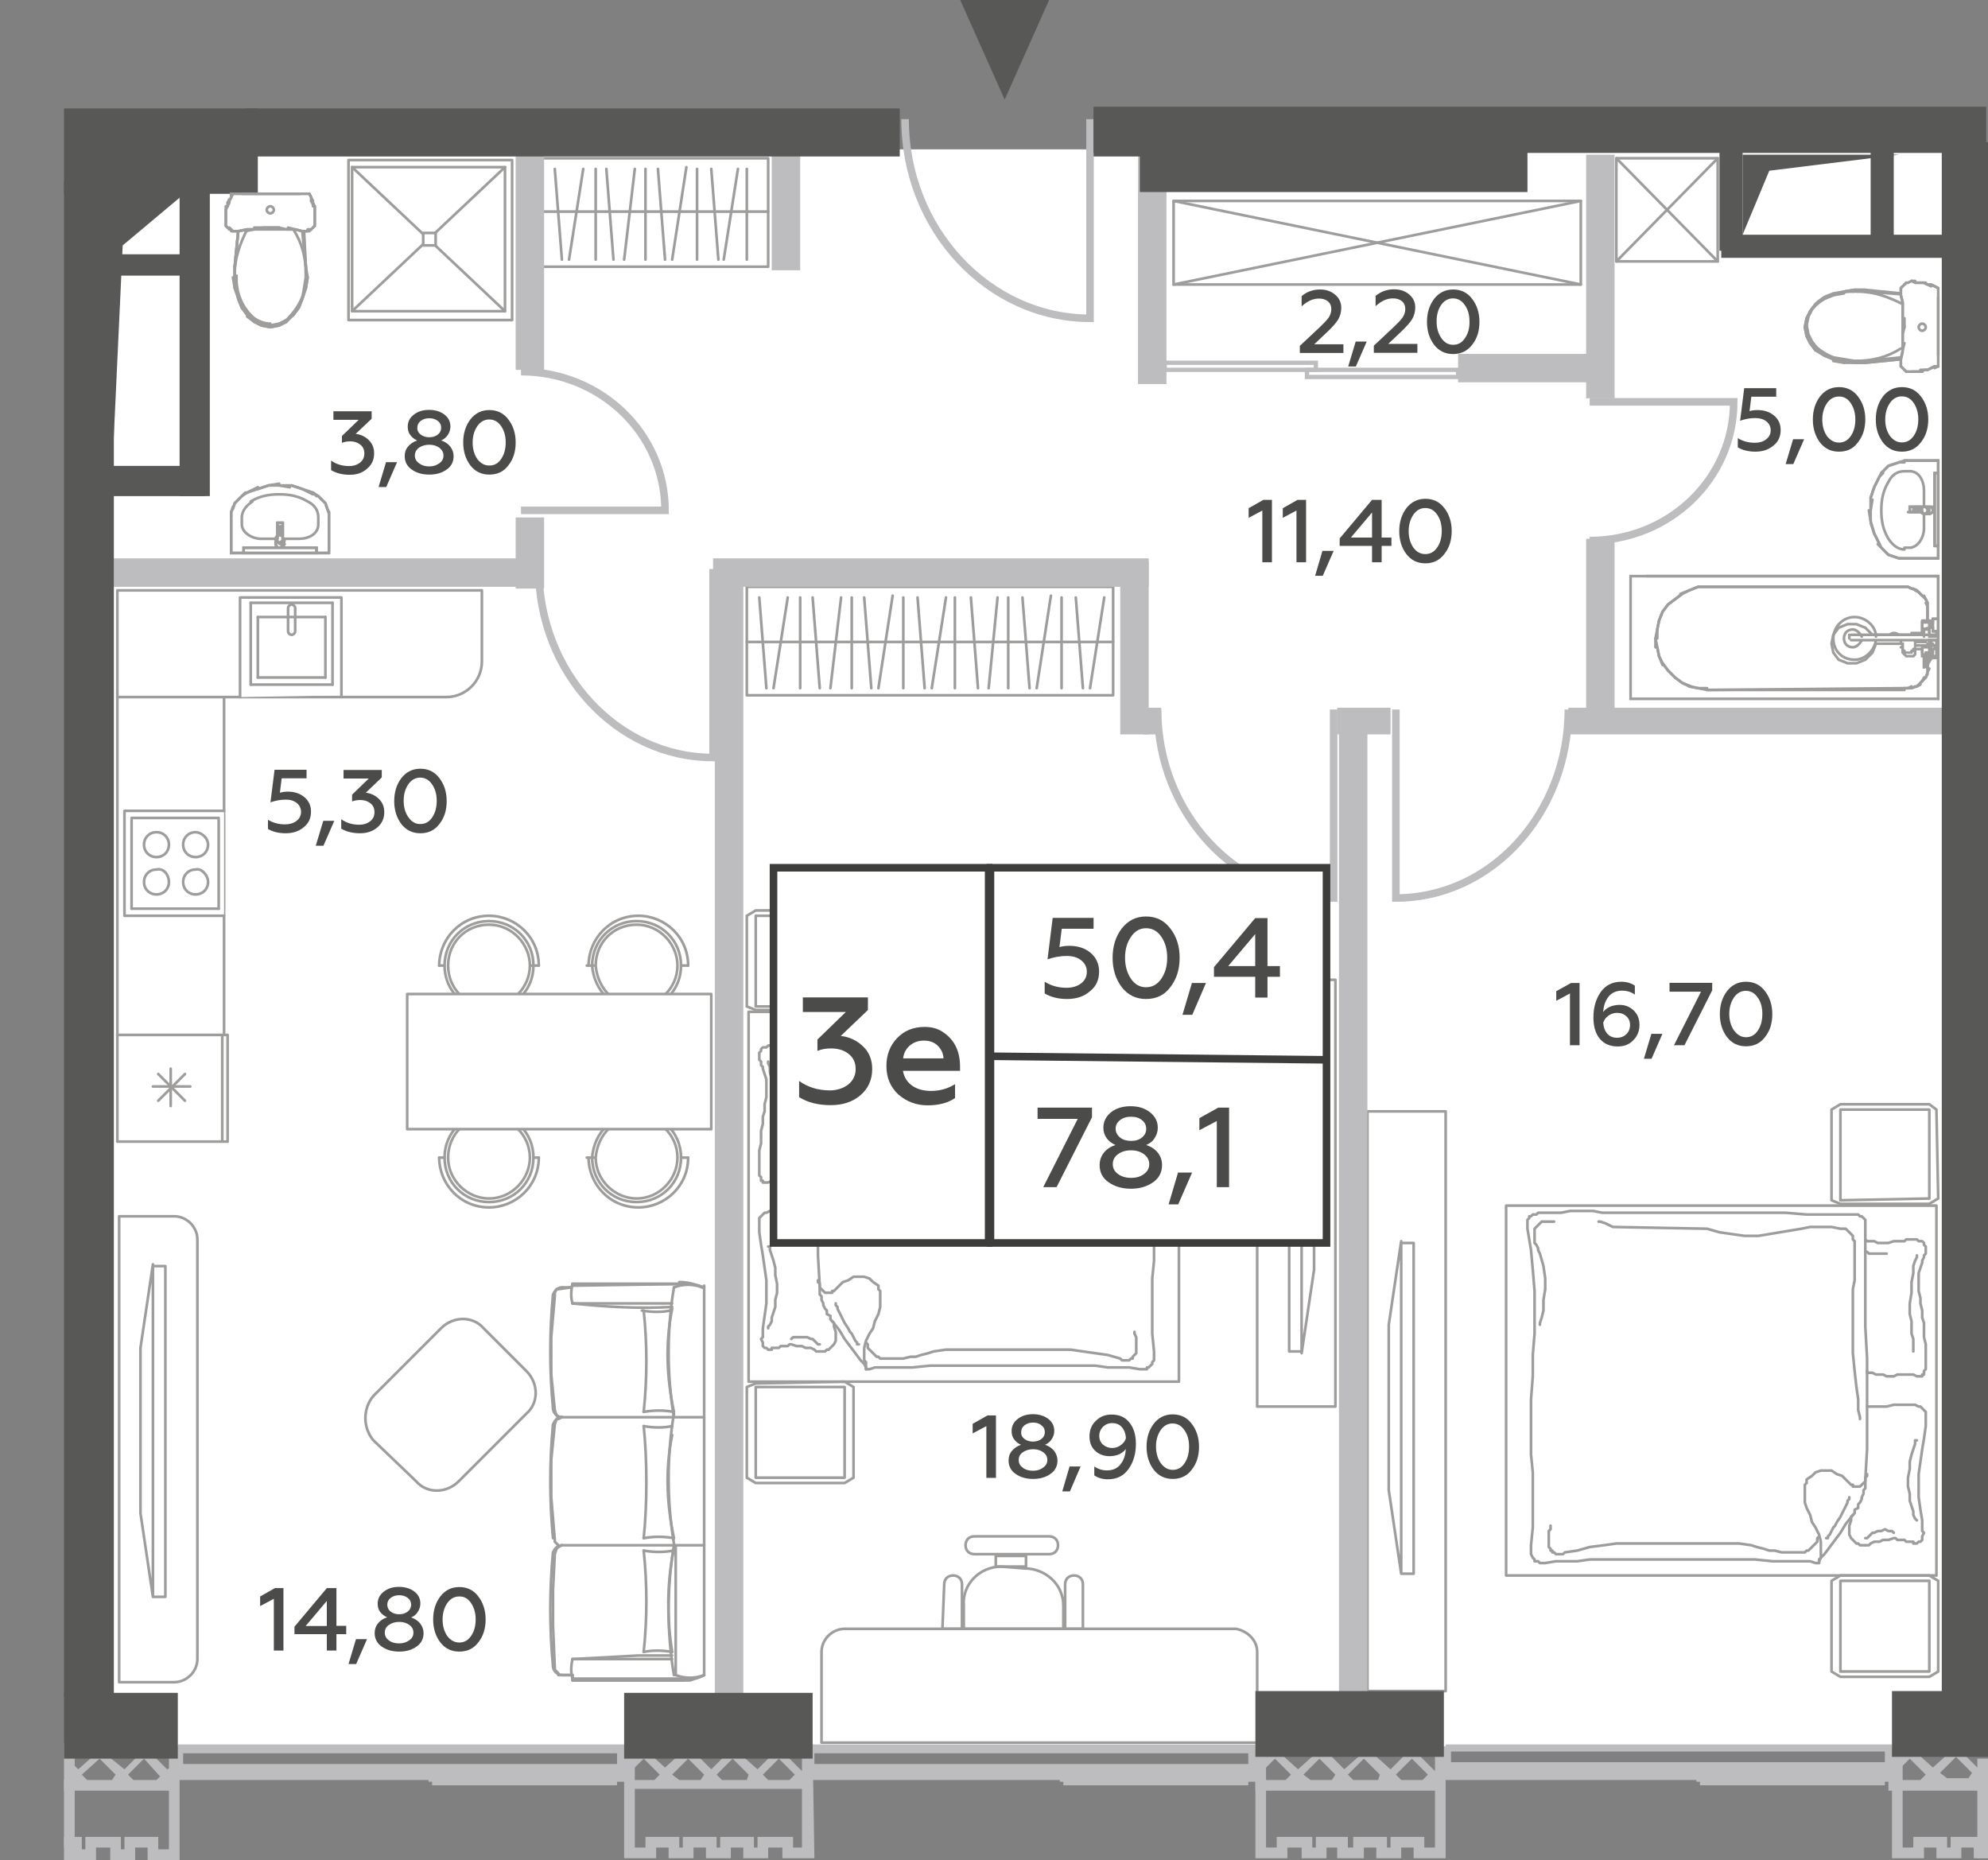 <?xml version="1.0" encoding="utf-8"?>
<!-- Generator: Adobe Illustrator 27.6.1, SVG Export Plug-In . SVG Version: 6.00 Build 0)  -->
<svg version="1.1" id="Layer_1" xmlns="http://www.w3.org/2000/svg" xmlns:xlink="http://www.w3.org/1999/xlink" x="0px" y="0px"
	 width="111.8px" height="104.6px" viewBox="0 0 111.8 104.6" enable-background="new 0 0 111.8 104.6" xml:space="preserve">
<rect x="0" y="0" width="111.8" height="104.6" fill="#808080" stroke="none"/>
<g id="Flats">
	<rect id="fl_4" x="6.4" y="8.4" fill="#FFFFFF" width="103.1" height="89.9"/>
</g>
<g id="objects">
	<g>
		
			<polygon fill="none" stroke="#9E9D9C" stroke-width="0.15" stroke-linecap="round" stroke-linejoin="round" stroke-miterlimit="10" points="
			62.6,33 42,33 42,36.5 42,39.1 62.6,39.1 62.6,36.5 		"/>
		
			<line fill="none" stroke="#9E9D9C" stroke-width="0.15" stroke-linecap="round" stroke-linejoin="round" stroke-miterlimit="10" x1="62.6" y1="36.1" x2="42" y2="36.1"/>
		<g>
			
				<line fill="none" stroke="#9E9D9C" stroke-width="0.15" stroke-linecap="round" stroke-linejoin="round" stroke-miterlimit="10" x1="43.1" y1="38.7" x2="42.7" y2="33.6"/>
			
				<line fill="none" stroke="#9E9D9C" stroke-width="0.15" stroke-linecap="round" stroke-linejoin="round" stroke-miterlimit="10" x1="43.5" y1="38.7" x2="44.3" y2="33.6"/>
		</g>
		
			<line fill="none" stroke="#9E9D9C" stroke-width="0.15" stroke-linecap="round" stroke-linejoin="round" stroke-miterlimit="10" x1="45" y1="38.7" x2="45" y2="33.6"/>
		<g>
			
				<line fill="none" stroke="#9E9D9C" stroke-width="0.15" stroke-linecap="round" stroke-linejoin="round" stroke-miterlimit="10" x1="46.1" y1="38.7" x2="45.7" y2="33.6"/>
			
				<line fill="none" stroke="#9E9D9C" stroke-width="0.15" stroke-linecap="round" stroke-linejoin="round" stroke-miterlimit="10" x1="46.7" y1="38.7" x2="47.3" y2="33.6"/>
			
				<line fill="none" stroke="#9E9D9C" stroke-width="0.15" stroke-linecap="round" stroke-linejoin="round" stroke-miterlimit="10" x1="47.9" y1="38.7" x2="47.9" y2="33.6"/>
			
				<line fill="none" stroke="#9E9D9C" stroke-width="0.15" stroke-linecap="round" stroke-linejoin="round" stroke-miterlimit="10" x1="49" y1="38.7" x2="48.6" y2="33.6"/>
			
				<line fill="none" stroke="#9E9D9C" stroke-width="0.15" stroke-linecap="round" stroke-linejoin="round" stroke-miterlimit="10" x1="49.4" y1="38.7" x2="50.2" y2="33.5"/>
			
				<line fill="none" stroke="#9E9D9C" stroke-width="0.15" stroke-linecap="round" stroke-linejoin="round" stroke-miterlimit="10" x1="50.8" y1="38.7" x2="50.8" y2="33.6"/>
			
				<line fill="none" stroke="#9E9D9C" stroke-width="0.15" stroke-linecap="round" stroke-linejoin="round" stroke-miterlimit="10" x1="52" y1="38.7" x2="51.6" y2="33.6"/>
			
				<line fill="none" stroke="#9E9D9C" stroke-width="0.15" stroke-linecap="round" stroke-linejoin="round" stroke-miterlimit="10" x1="52.4" y1="38.7" x2="53.2" y2="33.6"/>
		</g>
		<g>
			
				<line fill="none" stroke="#9E9D9C" stroke-width="0.15" stroke-linecap="round" stroke-linejoin="round" stroke-miterlimit="10" x1="55" y1="38.7" x2="54.6" y2="33.6"/>
			
				<line fill="none" stroke="#9E9D9C" stroke-width="0.15" stroke-linecap="round" stroke-linejoin="round" stroke-miterlimit="10" x1="55.6" y1="38.7" x2="56.1" y2="33.6"/>
			
				<line fill="none" stroke="#9E9D9C" stroke-width="0.15" stroke-linecap="round" stroke-linejoin="round" stroke-miterlimit="10" x1="56.7" y1="38.7" x2="56.7" y2="33.6"/>
			
				<line fill="none" stroke="#9E9D9C" stroke-width="0.15" stroke-linecap="round" stroke-linejoin="round" stroke-miterlimit="10" x1="57.9" y1="38.7" x2="57.5" y2="33.6"/>
			
				<line fill="none" stroke="#9E9D9C" stroke-width="0.15" stroke-linecap="round" stroke-linejoin="round" stroke-miterlimit="10" x1="58.3" y1="38.7" x2="59.1" y2="33.5"/>
			
				<line fill="none" stroke="#9E9D9C" stroke-width="0.15" stroke-linecap="round" stroke-linejoin="round" stroke-miterlimit="10" x1="59.7" y1="38.7" x2="59.7" y2="33.6"/>
			
				<line fill="none" stroke="#9E9D9C" stroke-width="0.15" stroke-linecap="round" stroke-linejoin="round" stroke-miterlimit="10" x1="60.9" y1="38.7" x2="60.5" y2="33.6"/>
			
				<line fill="none" stroke="#9E9D9C" stroke-width="0.15" stroke-linecap="round" stroke-linejoin="round" stroke-miterlimit="10" x1="61.3" y1="38.7" x2="62.1" y2="33.6"/>
		</g>
		
			<line fill="none" stroke="#9E9D9C" stroke-width="0.15" stroke-linecap="round" stroke-linejoin="round" stroke-miterlimit="10" x1="53.7" y1="38.7" x2="53.7" y2="33.6"/>
	</g>
	<g>
		
			<polygon fill="none" stroke="#9E9D9C" stroke-width="0.15" stroke-linecap="round" stroke-linejoin="round" stroke-miterlimit="10" points="
			43.2,8.9 30.5,8.9 30.5,12.4 30.5,15 43.2,15 43.2,12.3 		"/>
		
			<line fill="none" stroke="#9E9D9C" stroke-width="0.15" stroke-linecap="round" stroke-linejoin="round" stroke-miterlimit="10" x1="43.2" y1="11.9" x2="30.5" y2="11.9"/>
		<g>
			
				<line fill="none" stroke="#9E9D9C" stroke-width="0.15" stroke-linecap="round" stroke-linejoin="round" stroke-miterlimit="10" x1="31.6" y1="14.6" x2="31.2" y2="9.5"/>
			
				<line fill="none" stroke="#9E9D9C" stroke-width="0.15" stroke-linecap="round" stroke-linejoin="round" stroke-miterlimit="10" x1="32" y1="14.6" x2="32.8" y2="9.5"/>
		</g>
		
			<line fill="none" stroke="#9E9D9C" stroke-width="0.15" stroke-linecap="round" stroke-linejoin="round" stroke-miterlimit="10" x1="33.5" y1="14.6" x2="33.5" y2="9.5"/>
		<g>
			
				<line fill="none" stroke="#9E9D9C" stroke-width="0.15" stroke-linecap="round" stroke-linejoin="round" stroke-miterlimit="10" x1="34.5" y1="14.6" x2="34.1" y2="9.5"/>
			
				<line fill="none" stroke="#9E9D9C" stroke-width="0.15" stroke-linecap="round" stroke-linejoin="round" stroke-miterlimit="10" x1="35.1" y1="14.6" x2="35.7" y2="9.5"/>
			
				<line fill="none" stroke="#9E9D9C" stroke-width="0.15" stroke-linecap="round" stroke-linejoin="round" stroke-miterlimit="10" x1="36.3" y1="14.6" x2="36.3" y2="9.5"/>
			
				<line fill="none" stroke="#9E9D9C" stroke-width="0.15" stroke-linecap="round" stroke-linejoin="round" stroke-miterlimit="10" x1="37.4" y1="14.6" x2="37" y2="9.5"/>
			
				<line fill="none" stroke="#9E9D9C" stroke-width="0.15" stroke-linecap="round" stroke-linejoin="round" stroke-miterlimit="10" x1="37.8" y1="14.6" x2="38.6" y2="9.4"/>
			
				<line fill="none" stroke="#9E9D9C" stroke-width="0.15" stroke-linecap="round" stroke-linejoin="round" stroke-miterlimit="10" x1="39.2" y1="14.6" x2="39.2" y2="9.5"/>
			
				<line fill="none" stroke="#9E9D9C" stroke-width="0.15" stroke-linecap="round" stroke-linejoin="round" stroke-miterlimit="10" x1="40.4" y1="14.6" x2="40" y2="9.5"/>
			
				<line fill="none" stroke="#9E9D9C" stroke-width="0.15" stroke-linecap="round" stroke-linejoin="round" stroke-miterlimit="10" x1="40.7" y1="14.6" x2="41.5" y2="9.5"/>
		</g>
		
			<line fill="none" stroke="#9E9D9C" stroke-width="0.15" stroke-linecap="round" stroke-linejoin="round" stroke-miterlimit="10" x1="42" y1="14.6" x2="42" y2="9.5"/>
	</g>
	
		<rect x="6.6" y="38.8" fill="#FFFFFF" stroke="#9E9D9C" stroke-width="0.15" stroke-linecap="round" stroke-linejoin="round" stroke-miterlimit="10" width="6" height="25.3"/>
	
		<path fill="#FFFFFF" stroke="#9E9D9C" stroke-width="0.15" stroke-linecap="round" stroke-linejoin="round" stroke-miterlimit="10" d="
		M27.1,37.2v-4H6.6v6h18.5C26.2,39.2,27.1,38.3,27.1,37.2z"/>
	<g>
		
			<polyline fill="#FFFFFF" stroke="#9E9D9C" stroke-width="0.15" stroke-linecap="round" stroke-linejoin="round" stroke-miterlimit="10" points="
			12.6,45.6 7,45.6 7,51.5 12.6,51.5 		"/>
		<g>
			
				<path fill="#FFFFFF" stroke="#9E9D9C" stroke-width="0.15" stroke-linecap="round" stroke-linejoin="round" stroke-miterlimit="10" d="
				M11.7,49.6c0,0.4-0.3,0.7-0.7,0.7s-0.7-0.3-0.7-0.7s0.3-0.7,0.7-0.7C11.3,48.8,11.7,49.2,11.7,49.6z"/>
			
				<path fill="#FFFFFF" stroke="#9E9D9C" stroke-width="0.15" stroke-linecap="round" stroke-linejoin="round" stroke-miterlimit="10" d="
				M9.5,49.6c0,0.4-0.3,0.7-0.7,0.7S8.1,50,8.1,49.6s0.3-0.7,0.7-0.7C9.2,48.8,9.5,49.2,9.5,49.6z"/>
			
				<path fill="#FFFFFF" stroke="#9E9D9C" stroke-width="0.15" stroke-linecap="round" stroke-linejoin="round" stroke-miterlimit="10" d="
				M11.7,47.5c0,0.4-0.3,0.7-0.7,0.7s-0.7-0.3-0.7-0.7s0.3-0.7,0.7-0.7C11.3,46.8,11.7,47.1,11.7,47.5z"/>
			
				<path fill="#FFFFFF" stroke="#9E9D9C" stroke-width="0.15" stroke-linecap="round" stroke-linejoin="round" stroke-miterlimit="10" d="
				M9.5,47.5c0,0.4-0.3,0.7-0.7,0.7s-0.7-0.3-0.7-0.7s0.3-0.7,0.7-0.7S9.5,47.1,9.5,47.5z"/>
			
				<line fill="none" stroke="#9E9D9C" stroke-width="0.15" stroke-linecap="round" stroke-linejoin="round" stroke-miterlimit="10" x1="12.3" y1="51.1" x2="7.4" y2="51.1"/>
			
				<line fill="none" stroke="#9E9D9C" stroke-width="0.15" stroke-linecap="round" stroke-linejoin="round" stroke-miterlimit="10" x1="12.3" y1="46.1" x2="12.3" y2="51.1"/>
			
				<line fill="none" stroke="#9E9D9C" stroke-width="0.15" stroke-linecap="round" stroke-linejoin="round" stroke-miterlimit="10" x1="7.4" y1="46" x2="12.3" y2="46"/>
			
				<line fill="none" stroke="#9E9D9C" stroke-width="0.15" stroke-linecap="round" stroke-linejoin="round" stroke-miterlimit="10" x1="7.4" y1="51.1" x2="7.4" y2="46.1"/>
		</g>
	</g>
	<g>
		
			<polyline fill="#FFFFFF" stroke="#9E9D9C" stroke-width="0.15" stroke-linecap="round" stroke-linejoin="round" stroke-miterlimit="10" points="
			13.5,39.2 13.5,33.6 19.2,33.6 19.2,39.1 		"/>
		<g>
			
				<path fill="#FFFFFF" stroke="#9E9D9C" stroke-width="0.15" stroke-linecap="round" stroke-linejoin="round" stroke-miterlimit="10" d="
				M16.2,35.5c0,0.1,0.1,0.2,0.2,0.2s0.2-0.1,0.2-0.2v-1.3c0-0.1-0.1-0.2-0.2-0.2s-0.2,0.1-0.2,0.2V35.5z"/>
			
				<line fill="none" stroke="#9E9D9C" stroke-width="0.15" stroke-linecap="round" stroke-linejoin="round" stroke-miterlimit="10" x1="14.5" y1="38.1" x2="18.3" y2="38.1"/>
			
				<line fill="none" stroke="#9E9D9C" stroke-width="0.15" stroke-linecap="round" stroke-linejoin="round" stroke-miterlimit="10" x1="14.5" y1="34.7" x2="14.5" y2="38.1"/>
			
				<line fill="none" stroke="#9E9D9C" stroke-width="0.15" stroke-linecap="round" stroke-linejoin="round" stroke-miterlimit="10" x1="18.3" y1="34.7" x2="14.5" y2="34.7"/>
			
				<line fill="none" stroke="#9E9D9C" stroke-width="0.15" stroke-linecap="round" stroke-linejoin="round" stroke-miterlimit="10" x1="18.3" y1="38.1" x2="18.3" y2="34.7"/>
			
				<line fill="none" stroke="#9E9D9C" stroke-width="0.15" stroke-linecap="round" stroke-linejoin="round" stroke-miterlimit="10" x1="18.7" y1="33.9" x2="18.7" y2="38.5"/>
			
				<line fill="none" stroke="#9E9D9C" stroke-width="0.15" stroke-linecap="round" stroke-linejoin="round" stroke-miterlimit="10" x1="14.1" y1="33.9" x2="18.7" y2="33.9"/>
			
				<line fill="none" stroke="#9E9D9C" stroke-width="0.15" stroke-linecap="round" stroke-linejoin="round" stroke-miterlimit="10" x1="14.1" y1="38.5" x2="14.1" y2="33.9"/>
			
				<line fill="none" stroke="#9E9D9C" stroke-width="0.15" stroke-linecap="round" stroke-linejoin="round" stroke-miterlimit="10" x1="18.7" y1="38.5" x2="14.1" y2="38.5"/>
		</g>
	</g>
	<g>
		
			<rect x="6.6" y="58.2" fill="#FFFFFF" stroke="#9E9D9C" stroke-width="0.15" stroke-linecap="round" stroke-linejoin="round" stroke-miterlimit="10" width="6.2" height="6"/>
		
			<line fill="none" stroke="#9E9D9C" stroke-width="0.15" stroke-linecap="round" stroke-linejoin="round" stroke-miterlimit="10" x1="12.5" y1="58.3" x2="12.5" y2="64.1"/>
	</g>
	<g>
		<g>
			
				<line fill="none" stroke="#9E9D9C" stroke-width="0.15" stroke-linecap="round" stroke-linejoin="round" stroke-miterlimit="10" x1="8.9" y1="61.9" x2="10.4" y2="60.4"/>
			
				<line fill="none" stroke="#9E9D9C" stroke-width="0.15" stroke-linecap="round" stroke-linejoin="round" stroke-miterlimit="10" x1="8.9" y1="60.4" x2="10.4" y2="61.9"/>
		</g>
		<g>
			
				<line fill="none" stroke="#9E9D9C" stroke-width="0.15" stroke-linecap="round" stroke-linejoin="round" stroke-miterlimit="10" x1="9.6" y1="62.2" x2="9.6" y2="60.1"/>
			
				<line fill="none" stroke="#9E9D9C" stroke-width="0.15" stroke-linecap="round" stroke-linejoin="round" stroke-miterlimit="10" x1="8.6" y1="61.1" x2="10.7" y2="61.1"/>
		</g>
	</g>
	<g>
		
			<path fill="none" stroke="#9E9D9C" stroke-width="0.15" stroke-linecap="round" stroke-linejoin="round" stroke-miterlimit="10" d="
			M32.2,73.3c-0.1-0.3-0.1-0.7,0-1.1"/>
		
			<path fill="none" stroke="#9E9D9C" stroke-width="0.15" stroke-linecap="round" stroke-linejoin="round" stroke-miterlimit="10" d="
			M31.1,79.2c-0.2-2.1-0.2-4.3,0-6.4"/>
		
			<path fill="none" stroke="#9E9D9C" stroke-width="0.15" stroke-linecap="round" stroke-linejoin="round" stroke-miterlimit="10" d="
			M37.9,79.7c-0.4-2.4-0.4-4.9,0-7.3"/>
		
			<line fill="none" stroke="#9E9D9C" stroke-width="0.15" stroke-linecap="round" stroke-linejoin="round" stroke-miterlimit="10" x1="32.2" y1="72.3" x2="32.2" y2="72.2"/>
		
			<path fill="none" stroke="#9E9D9C" stroke-width="0.15" stroke-linecap="round" stroke-linejoin="round" stroke-miterlimit="10" d="
			M38.2,72.1c0.4,0,0.9,0.1,1.3,0.3"/>
		
			<line fill="none" stroke="#9E9D9C" stroke-width="0.15" stroke-linecap="round" stroke-linejoin="round" stroke-miterlimit="10" x1="38.2" y1="72.2" x2="32.2" y2="72.2"/>
		
			<line fill="none" stroke="#9E9D9C" stroke-width="0.15" stroke-linecap="round" stroke-linejoin="round" stroke-miterlimit="10" x1="31.6" y1="72.4" x2="32.1" y2="72.4"/>
		
			<line fill="none" stroke="#9E9D9C" stroke-width="0.15" stroke-linecap="round" stroke-linejoin="round" stroke-miterlimit="10" x1="32.2" y1="72.3" x2="38.8" y2="72.2"/>
		
			<path fill="none" stroke="#9E9D9C" stroke-width="0.15" stroke-linecap="round" stroke-linejoin="round" stroke-miterlimit="10" d="
			M31.1,72.9c0-0.2,0.2-0.5,0.5-0.5"/>
		
			<path fill="none" stroke="#9E9D9C" stroke-width="0.15" stroke-linecap="round" stroke-linejoin="round" stroke-miterlimit="10" d="
			M37.9,72.4c0.5-0.2,1.1-0.2,1.6,0"/>
		
			<path fill="none" stroke="#9E9D9C" stroke-width="0.15" stroke-linecap="round" stroke-linejoin="round" stroke-miterlimit="10" d="
			M36.2,87.2c0.2,1.9,0.2,3.8,0,5.7"/>
		
			<path fill="none" stroke="#9E9D9C" stroke-width="0.15" stroke-linecap="round" stroke-linejoin="round" stroke-miterlimit="10" d="
			M37.8,92.9c-0.3-1.9-0.3-3.9,0.1-5.8"/>
		
			<path fill="none" stroke="#9E9D9C" stroke-width="0.15" stroke-linecap="round" stroke-linejoin="round" stroke-miterlimit="10" d="
			M37.9,87.2c-0.6,0.1-1.1,0.1-1.7,0"/>
		
			<line fill="none" stroke="#9E9D9C" stroke-width="0.15" stroke-linecap="round" stroke-linejoin="round" stroke-miterlimit="10" x1="32.2" y1="94.4" x2="32.2" y2="94.5"/>
		
			<path fill="none" stroke="#9E9D9C" stroke-width="0.15" stroke-linecap="round" stroke-linejoin="round" stroke-miterlimit="10" d="
			M36.2,92.9c0.5-0.1,1-0.1,1.6,0"/>
		
			<path fill="none" stroke="#9E9D9C" stroke-width="0.15" stroke-linecap="round" stroke-linejoin="round" stroke-miterlimit="10" d="
			M39.6,94.2c-0.4,0.2-0.9,0.3-1.3,0.3"/>
		
			<line fill="none" stroke="#9E9D9C" stroke-width="0.15" stroke-linecap="round" stroke-linejoin="round" stroke-miterlimit="10" x1="38.3" y1="94.5" x2="32.2" y2="94.5"/>
		
			<polyline fill="none" stroke="#9E9D9C" stroke-width="0.15" stroke-linecap="round" stroke-linejoin="round" stroke-miterlimit="10" points="
			37.8,93.1 35.9,93.1 34.1,93.2 32.2,93.3 		"/>
		
			<line fill="none" stroke="#9E9D9C" stroke-width="0.15" stroke-linecap="round" stroke-linejoin="round" stroke-miterlimit="10" x1="31.6" y1="94.2" x2="32.2" y2="94.2"/>
		
			<path fill="none" stroke="#9E9D9C" stroke-width="0.15" stroke-linecap="round" stroke-linejoin="round" stroke-miterlimit="10" d="
			M32.2,94.4c-0.1-0.3-0.1-0.7,0-1.1"/>
		
			<line fill="none" stroke="#9E9D9C" stroke-width="0.15" stroke-linecap="round" stroke-linejoin="round" stroke-miterlimit="10" x1="37.8" y1="93.3" x2="32.2" y2="93.3"/>
		
			<line fill="none" stroke="#9E9D9C" stroke-width="0.15" stroke-linecap="round" stroke-linejoin="round" stroke-miterlimit="10" x1="32.2" y1="94.4" x2="38.8" y2="94.4"/>
		
			<path fill="none" stroke="#9E9D9C" stroke-width="0.15" stroke-linecap="round" stroke-linejoin="round" stroke-miterlimit="10" d="
			M31.6,94.2c-0.2,0-0.5-0.2-0.5-0.5"/>
		
			<path fill="none" stroke="#9E9D9C" stroke-width="0.15" stroke-linecap="round" stroke-linejoin="round" stroke-miterlimit="10" d="
			M31.1,93.7c-0.2-2.1-0.2-4.3,0-6.4"/>
		
			<path fill="none" stroke="#9E9D9C" stroke-width="0.15" stroke-linecap="round" stroke-linejoin="round" stroke-miterlimit="10" d="
			M31.1,87.4c0-0.2,0.2-0.5,0.5-0.5"/>
		
			<path fill="none" stroke="#9E9D9C" stroke-width="0.15" stroke-linecap="round" stroke-linejoin="round" stroke-miterlimit="10" d="
			M37.9,94.2c-0.4-2.4-0.4-4.9,0-7.3"/>
		
			<path fill="none" stroke="#9E9D9C" stroke-width="0.15" stroke-linecap="round" stroke-linejoin="round" stroke-miterlimit="10" d="
			M39.6,94.2c-0.5,0.2-1.1,0.2-1.6,0"/>
		
			<line fill="none" stroke="#9E9D9C" stroke-width="0.15" stroke-linecap="round" stroke-linejoin="round" stroke-miterlimit="10" x1="38" y1="94.2" x2="38" y2="86.9"/>
		
			<line fill="none" stroke="#9E9D9C" stroke-width="0.15" stroke-linecap="round" stroke-linejoin="round" stroke-miterlimit="10" x1="39.6" y1="94.2" x2="39.6" y2="72.3"/>
		
			<path fill="none" stroke="#9E9D9C" stroke-width="0.15" stroke-linecap="round" stroke-linejoin="round" stroke-miterlimit="10" d="
			M36.2,73.7c0.2,1.9,0.2,3.8,0,5.7"/>
		
			<path fill="none" stroke="#9E9D9C" stroke-width="0.15" stroke-linecap="round" stroke-linejoin="round" stroke-miterlimit="10" d="
			M37.9,79.4c-0.4-1.9-0.5-3.8-0.1-5.8"/>
		
			<path fill="none" stroke="#9E9D9C" stroke-width="0.15" stroke-linecap="round" stroke-linejoin="round" stroke-miterlimit="10" d="
			M36.2,79.4c0.6-0.1,1.1-0.1,1.7,0"/>
		
			<path fill="none" stroke="#9E9D9C" stroke-width="0.15" stroke-linecap="round" stroke-linejoin="round" stroke-miterlimit="10" d="
			M37.9,86.8c-0.4-2.4-0.4-4.9,0-7.3"/>
		
			<path fill="none" stroke="#9E9D9C" stroke-width="0.15" stroke-linecap="round" stroke-linejoin="round" stroke-miterlimit="10" d="
			M36.2,80.2c0.2,1.9,0.2,4.4,0,6.3"/>
		
			<path fill="none" stroke="#9E9D9C" stroke-width="0.15" stroke-linecap="round" stroke-linejoin="round" stroke-miterlimit="10" d="
			M37.9,86.5c-0.4-1.9-0.5-3.8-0.1-5.8"/>
		
			<path fill="none" stroke="#9E9D9C" stroke-width="0.15" stroke-linecap="round" stroke-linejoin="round" stroke-miterlimit="10" d="
			M36.2,86.5c0.6-0.1,1.1-0.1,1.7,0"/>
		
			<path fill="none" stroke="#9E9D9C" stroke-width="0.15" stroke-linecap="round" stroke-linejoin="round" stroke-miterlimit="10" d="
			M37.7,73.7c-0.5,0.1-1,0.1-1.6,0"/>
		
			<path fill="none" stroke="#9E9D9C" stroke-width="0.15" stroke-linecap="round" stroke-linejoin="round" stroke-miterlimit="10" d="
			M37.8,80.2c-0.5,0.1-1,0.1-1.6,0"/>
		
			<line fill="none" stroke="#9E9D9C" stroke-width="0.15" stroke-linecap="round" stroke-linejoin="round" stroke-miterlimit="10" x1="31.6" y1="86.9" x2="39.6" y2="86.9"/>
		
			<path fill="none" stroke="#9E9D9C" stroke-width="0.15" stroke-linecap="round" stroke-linejoin="round" stroke-miterlimit="10" d="
			M37.8,73.5c-1.9,0.1-3.7,0-5.6-0.2"/>
		
			<line fill="none" stroke="#9E9D9C" stroke-width="0.15" stroke-linecap="round" stroke-linejoin="round" stroke-miterlimit="10" x1="37.8" y1="73.3" x2="32.2" y2="73.3"/>
		
			<path fill="none" stroke="#9E9D9C" stroke-width="0.15" stroke-linecap="round" stroke-linejoin="round" stroke-miterlimit="10" d="
			M31.6,79.7c-0.2,0-0.5-0.2-0.5-0.5"/>
		
			<polyline fill="none" stroke="#9E9D9C" stroke-width="0.15" stroke-linecap="round" stroke-linejoin="round" stroke-miterlimit="10" points="
			32.2,94.5 38.5,94.5 38.8,94.5 39.4,94.3 39.6,94.2 		"/>
		
			<polyline fill="none" stroke="#9E9D9C" stroke-width="0.15" stroke-linecap="round" stroke-linejoin="round" stroke-miterlimit="10" points="
			31.6,86.9 31.4,87 31.3,87.1 31.2,87.4 31.1,89.4 31.1,91.4 31.2,93.8 31.2,93.9 31.4,94.1 31.4,94.2 32.2,94.2 32.2,94.4 		"/>
		
			<path fill="none" stroke="#9E9D9C" stroke-width="0.15" stroke-linecap="round" stroke-linejoin="round" stroke-miterlimit="10" d="
			M31.1,86.5c-0.2-2.1-0.2-4.3,0-6.4"/>
		
			<path fill="none" stroke="#9E9D9C" stroke-width="0.15" stroke-linecap="round" stroke-linejoin="round" stroke-miterlimit="10" d="
			M31.1,80.2c0-0.2,0.2-0.5,0.5-0.5"/>
		
			<line fill="none" stroke="#9E9D9C" stroke-width="0.15" stroke-linecap="round" stroke-linejoin="round" stroke-miterlimit="10" x1="31.6" y1="79.7" x2="39.6" y2="79.7"/>
		
			<polyline fill="none" stroke="#9E9D9C" stroke-width="0.15" stroke-linecap="round" stroke-linejoin="round" stroke-miterlimit="10" points="
			31.6,79.7 31.4,79.8 31.3,79.8 31.2,80.1 31,82.1 31,84.2 31.2,86.6 31.2,86.7 31.4,86.9 31.4,87 		"/>
		
			<polyline fill="none" stroke="#9E9D9C" stroke-width="0.15" stroke-linecap="round" stroke-linejoin="round" stroke-miterlimit="10" points="
			32.2,72.2 38.5,72.2 38.7,72.2 39.3,72.3 39.6,72.4 		"/>
		
			<polyline fill="none" stroke="#9E9D9C" stroke-width="0.15" stroke-linecap="round" stroke-linejoin="round" stroke-miterlimit="10" points="
			31.6,79.7 31.4,79.7 31.3,79.6 31.2,79.3 31,77.3 31,75.2 31.2,72.9 31.2,72.7 31.3,72.5 31.4,72.5 32.1,72.4 32.2,72.3 		"/>
	</g>
	
		<path fill="none" stroke="#9E9D9C" stroke-width="0.15" stroke-linecap="round" stroke-linejoin="round" stroke-miterlimit="10" d="
		M56.3,88.1c-1.2,0-2.2,1-2.1,2.2v1.3h5.7v-2.5c0-0.3,0.2-0.5,0.5-0.5l0,0c0.3,0,0.5,0.2,0.5,0.5v2.5h-1.1v-1.3c0-1.2-1-2.1-2.2-2.1
		L56.3,88.1L56.3,88.1z"/>
	
		<path fill="none" stroke="#9E9D9C" stroke-width="0.15" stroke-linecap="round" stroke-linejoin="round" stroke-miterlimit="10" d="
		M59,86.4c0.3,0,0.5,0.2,0.5,0.5l0,0c0,0.3-0.2,0.5-0.5,0.5h-4.2c-0.3,0-0.5-0.2-0.5-0.5l0,0c0-0.3,0.2-0.5,0.5-0.5H59L59,86.4z"/>
	
		<polygon fill="none" stroke="#9E9D9C" stroke-width="0.15" stroke-linecap="round" stroke-linejoin="round" stroke-miterlimit="10" points="
		57.7,87.5 57.7,88.1 56,88.1 56,87.5 	"/>
	
		<path fill="none" stroke="#9E9D9C" stroke-width="0.15" stroke-linecap="round" stroke-linejoin="round" stroke-miterlimit="10" d="
		M53,91.6h1.1v-2.5c0-0.3-0.2-0.5-0.5-0.5l0,0c-0.3,0-0.5,0.2-0.5,0.5L53,91.6L53,91.6z"/>
	
		<path fill="none" stroke="#9E9D9C" stroke-width="0.15" stroke-linecap="round" stroke-linejoin="round" stroke-miterlimit="10" d="
		M70.7,92.9V98H46.2v-5.1c0-0.7,0.6-1.3,1.3-1.3h22C70.1,91.7,70.7,92.2,70.7,92.9z"/>
	<g>
		
			<polyline fill="none" stroke="#9E9D9C" stroke-width="0.15" stroke-linecap="round" stroke-linejoin="round" stroke-miterlimit="10" points="
			103,67.5 103,62.4 103.5,62.1 108.5,62.1 108.9,62.4 109,67.4 108.5,67.7 103.5,67.7 103,67.5 		"/>
		
			<polyline fill="none" stroke="#9E9D9C" stroke-width="0.15" stroke-linecap="round" stroke-linejoin="round" stroke-miterlimit="10" points="
			103,94 103,88.9 103.5,88.6 108.5,88.6 109,88.9 109,94 108.5,94.3 103.5,94.3 103,94 		"/>
		
			<rect x="84.7" y="67.8" fill="none" stroke="#9E9D9C" stroke-width="0.15" stroke-linecap="round" stroke-linejoin="round" stroke-miterlimit="10" width="24.2" height="20.8"/>
		
			<polyline fill="none" stroke="#9E9D9C" stroke-width="0.15" stroke-linecap="round" stroke-linejoin="round" stroke-miterlimit="10" points="
			103.5,94 108.5,94 108.5,88.9 103.5,88.9 103.5,94 		"/>
		
			<polyline fill="none" stroke="#9E9D9C" stroke-width="0.15" stroke-linecap="round" stroke-linejoin="round" stroke-miterlimit="10" points="
			104.3,68.3 104.1,68.3 103.6,68.3 102.7,68.3 101.6,68.3 100.4,68.2 98.9,68.2 97.4,68.2 95.8,68.2 90.5,68.2 90.1,68.2 
			89.6,68.1 89.2,68.1 88.7,68.1 88.3,68.1 87.8,68.2 87.4,68.2 87.2,68.2 87.1,68.2 87,68.2 86.8,68.2 86.7,68.2 86.5,68.2 
			86.4,68.3 86.3,68.3 86.2,68.3 86.2,68.3 86.1,68.4 86.1,68.4 86,68.4 86,68.4 86,68.5 85.9,68.6 85.9,68.6 85.9,68.7 85.9,68.7 
			85.9,68.8 85.9,68.9 85.9,68.9 85.9,69 85.9,69.1 86.1,70.3 86.2,71.4 86.3,72.6 86.3,73.9 86.3,75 86.2,76.2 86.2,77.4 
			86.1,78.7 86.1,79.7 86.1,80.7 86.1,81.8 86.2,82.8 86.2,83.9 86.2,84.9 86.2,85.9 86.1,86.9 86.1,87.1 86.1,87.2 86.1,87.3 
			86.1,87.4 86.1,87.4 86.2,87.6 86.2,87.6 86.3,87.7 86.3,87.8 86.4,87.8 86.5,87.8 86.6,87.9 86.6,87.9 86.7,87.9 86.8,87.9 
			86.9,87.9 87.5,87.8 88.1,87.8 88.7,87.8 89.4,87.7 90,87.7 90.6,87.7 96,87.7 96.6,87.7 97.7,87.7 98.7,87.7 99.7,87.8 
			100.5,87.8 101.2,87.8 101.8,87.8 102.1,87.9 102.3,87.9 102.3,87.8 102.4,87.6 102.6,87.4 102.9,87 103.2,86.6 103.5,86.2 
			103.8,85.7 104.2,85.2 104.3,85.1 104.3,84.9 104.5,84.8 104.5,84.6 104.6,84.5 104.7,84.3 104.7,84.2 104.8,84 104.8,83.9 
			104.8,83.8 104.9,83.7 104.9,83.6 104.9,83.6 104.9,83.5 104.9,83.3 104.9,83.2 105,81.5 105,79.8 105,78.1 105,76.4 104.9,74.6 
			104.9,72.9 104.9,71.2 104.9,69.5 104.9,69.3 104.9,69.2 104.9,69.1 104.9,69 104.9,68.9 104.9,68.7 104.9,68.6 104.8,68.5 
			104.7,68.4 104.6,68.4 104.6,68.4 104.5,68.3 104.4,68.3 104.3,68.3 104.3,68.3 		"/>
		
			<polyline fill="none" stroke="#9E9D9C" stroke-width="0.15" stroke-linecap="round" stroke-linejoin="round" stroke-miterlimit="10" points="
			102.3,87.9 102.3,87.8 102.3,87.8 102.3,87.7 102.4,87.6 102.4,87.5 102.4,87.4 102.4,87.2 102.4,87.1 102.4,86.7 102.3,86.3 
			102.1,85.9 101.9,85.6 101.8,85.2 101.6,84.8 101.5,84.5 101.5,84 101.5,83.9 101.5,83.8 101.5,83.7 101.5,83.6 101.5,83.5 
			101.6,83.4 101.6,83.3 101.6,83.2 101.9,83 102.1,82.8 102.4,82.7 102.7,82.7 103,82.7 103.3,82.9 103.6,83 103.8,83.2 
			103.9,83.3 104,83.4 104.1,83.5 104.2,83.5 104.2,83.6 104.3,83.6 104.4,83.6 104.5,83.6 104.6,83.6 104.7,83.5 104.8,83.4 
			104.9,83.3 104.9,83.1 105,83 105,82.9 105,82.9 		"/>
		
			<polyline fill="none" stroke="#9E9D9C" stroke-width="0.15" stroke-linecap="round" stroke-linejoin="round" stroke-miterlimit="10" points="
			102.3,86.4 102.3,86.4 102.3,86.4 102.2,86.5 102.2,86.7 102.1,86.8 102,86.9 101.9,87 101.8,87.1 101.7,87.2 101.6,87.2 
			101.6,87.2 101.5,87.3 101.4,87.3 101.3,87.3 101.2,87.3 101.2,87.3 100.8,87.3 100.5,87.3 100.2,87.3 99.8,87.2 99.5,87.2 
			99.2,87.1 98.8,87 98.5,86.9 97.8,86.8 97.1,86.8 96.4,86.8 90.9,86.8 90.2,86.9 89.4,87 88.7,87.2 88,87.3 88,87.3 87.9,87.4 
			87.8,87.4 87.7,87.4 87.6,87.4 87.5,87.4 87.5,87.4 87.4,87.3 87.3,87.3 87.3,87.2 87.2,87.2 87.2,87.1 87.1,87 87.1,86.9 
			87.1,86.8 87.1,86.7 87.1,86.6 87.1,86.4 87.1,86.2 87.1,86.1 87.2,86 87.2,85.9 87.2,85.8 		"/>
		
			<polyline fill="none" stroke="#9E9D9C" stroke-width="0.15" stroke-linecap="round" stroke-linejoin="round" stroke-miterlimit="10" points="
			104.6,79.8 104.6,79.7 104.5,79.3 104.5,78.7 104.4,78 104.3,77.1 104.2,76.1 104.2,75 104.2,73.9 104.2,73.4 104.2,73 
			104.2,72.5 104.3,72 104.3,71.5 104.3,71 104.3,70.5 104.3,70.1 104.3,70 104.3,69.9 104.3,69.8 104.3,69.8 104.2,69.7 
			104.2,69.6 104.2,69.5 104.2,69.5 104.1,69.4 104,69.3 104,69.3 103.9,69.2 103.8,69.1 103.7,69.1 103.6,69.1 103.5,69.1 103,69 
			102.4,69 101.8,69 101.3,69.1 100.7,69.2 100.1,69.3 99.5,69.4 98.9,69.5 98.1,69.5 97.4,69.4 96.7,69.3 96,69.1 90.7,69 
			90.3,68.8 90,68.7 89.9,68.7 		"/>
		
			<polyline fill="none" stroke="#9E9D9C" stroke-width="0.15" stroke-linecap="round" stroke-linejoin="round" stroke-miterlimit="10" points="
			104.2,85.2 104.2,85.2 104.1,85.3 104.1,85.5 104,85.8 104,86 104,86.3 104.1,86.5 104.3,86.7 104.4,86.8 104.5,86.8 104.6,86.9 
			104.7,86.9 104.8,86.9 104.9,86.9 104.9,86.9 		"/>
		
			<polyline fill="none" stroke="#9E9D9C" stroke-width="0.15" stroke-linecap="round" stroke-linejoin="round" stroke-miterlimit="10" points="
			104,84.2 104,84.3 103.9,84.4 103.9,84.5 103.8,84.7 103.7,84.9 103.6,85.1 103.5,85.3 103.3,85.6 103.2,85.8 103.1,85.9 
			103,86.1 102.9,86.3 102.8,86.4 102.8,86.5 102.7,86.5 		"/>
		
			<polyline fill="none" stroke="#9E9D9C" stroke-width="0.15" stroke-linecap="round" stroke-linejoin="round" stroke-miterlimit="10" points="
			86.6,74.5 86.6,74.4 86.7,74.1 86.8,73.7 86.8,73.1 86.9,72.5 86.9,71.9 86.8,71.2 86.6,70.5 86.5,70.3 86.5,70.2 86.4,70 
			86.3,69.9 86.3,69.8 86.3,69.6 86.3,69.5 86.3,69.3 86.3,69.3 86.3,69.2 86.3,69.2 86.3,69.1 86.3,69.1 86.4,69 86.4,69 
			86.5,68.9 86.6,68.8 86.7,68.7 86.9,68.7 87,68.7 87.2,68.7 87.3,68.7 87.4,68.7 87.4,68.7 		"/>
		
			<polyline fill="none" stroke="#9E9D9C" stroke-width="0.15" stroke-linecap="round" stroke-linejoin="round" stroke-miterlimit="10" points="
			105,77.1 105,77.2 105.1,77.2 105.2,77.2 105.3,77.2 105.5,77.3 105.7,77.3 105.9,77.3 106.1,77.4 106.3,77.4 106.5,77.4 
			106.7,77.3 106.9,77.3 107.1,77.3 107.3,77.3 107.6,77.3 107.8,77.4 107.8,77.4 107.8,77.4 107.9,77.4 107.9,77.4 108,77.4 
			108,77.4 108.1,77.4 108.1,77.4 108.1,77.3 108.2,77.3 108.2,77.2 108.2,77.1 108.3,77 108.3,76.9 108.3,76.8 108.3,76.7 
			108.3,76.4 108.3,76 108.3,75.6 108.2,75.2 108.2,74.8 108.2,74.4 108.1,74.1 108.1,73.7 108,73.3 108,73 107.9,72.6 107.9,72.3 
			107.9,72 107.9,71.6 108,71.3 108.1,71 108.1,70.9 108.2,70.7 108.2,70.6 108.3,70.5 108.3,70.4 108.3,70.3 108.3,70.2 
			108.3,70.1 108.2,70 108.2,69.9 108.1,69.8 108,69.8 107.9,69.8 107.8,69.7 107.7,69.7 107.6,69.7 107.5,69.7 107.3,69.7 
			107.2,69.7 107.1,69.8 106.9,69.8 106.8,69.8 106.6,69.8 106.5,69.8 106.2,69.9 105.9,69.9 105.6,69.9 105.4,69.8 105.2,69.8 
			105,69.8 104.9,69.7 104.9,69.7 		"/>
		
			<polyline fill="none" stroke="#9E9D9C" stroke-width="0.15" stroke-linecap="round" stroke-linejoin="round" stroke-miterlimit="10" points="
			107.6,76 107.6,75.9 107.6,75.8 107.6,75.6 107.6,75.3 107.5,75 107.5,74.7 107.5,74.3 107.4,73.9 107.4,73.3 107.5,72.7 
			107.5,72.1 107.6,71.6 107.6,71.2 107.7,70.9 107.8,70.7 107.8,70.6 		"/>
		
			<polyline fill="none" stroke="#9E9D9C" stroke-width="0.15" stroke-linecap="round" stroke-linejoin="round" stroke-miterlimit="10" points="
			106.5,86.2 106.5,86.2 106.4,86.1 106.3,86.1 106.2,86.1 106,86 105.8,86.1 105.6,86.1 105.4,86.2 105.3,86.2 105.2,86.3 
			105.2,86.3 105.1,86.4 105,86.5 105,86.5 104.9,86.5 		"/>
		
			<polyline fill="none" stroke="#9E9D9C" stroke-width="0.15" stroke-linecap="round" stroke-linejoin="round" stroke-miterlimit="10" points="
			107.8,85.5 107.8,85.5 107.7,85.4 107.6,85.2 107.6,85 107.5,84.7 107.4,84.4 107.4,84 107.3,83.6 107.3,83.1 107.4,82.6 
			107.4,82.2 107.5,81.8 107.6,81.5 107.7,81.2 107.7,81 107.8,81 		"/>
		
			<polyline fill="none" stroke="#9E9D9C" stroke-width="0.15" stroke-linecap="round" stroke-linejoin="round" stroke-miterlimit="10" points="
			104.9,86.9 105,86.9 105.1,86.9 105.2,86.8 105.4,86.7 105.7,86.7 105.9,86.6 106.2,86.6 106.5,86.5 106.6,86.5 106.7,86.6 
			106.9,86.6 107,86.6 107.1,86.6 107.2,86.7 107.3,86.7 107.4,86.7 107.5,86.7 107.6,86.7 107.6,86.8 107.7,86.8 107.8,86.8 
			107.8,86.8 107.9,86.7 108,86.7 108.1,86.6 108.1,86.5 108.1,86.4 108.2,86.2 108.1,86.1 108.1,85.9 108.1,85.7 108.1,85.5 
			108,84.9 107.9,84.2 107.9,83.6 107.9,82.9 108,82.2 108.1,81.5 108.2,80.9 108.3,80.2 108.3,80.1 108.3,80 108.3,79.9 
			108.3,79.8 108.3,79.7 108.3,79.6 108.3,79.5 108.3,79.4 108.2,79.3 108.1,79.2 108,79.1 107.9,79.1 107.7,79 107.6,79 107.5,79 
			107.3,79 106.9,79 106.5,79 106.1,79.1 105.7,79.1 105.4,79.1 105.2,79.1 105.1,79.1 105,79.1 		"/>
		
			<polyline fill="none" stroke="#9E9D9C" stroke-width="0.15" stroke-linecap="round" stroke-linejoin="round" stroke-miterlimit="10" points="
			106.1,70.5 106,70.5 106,70.5 105.9,70.5 105.8,70.5 105.7,70.5 105.5,70.5 105.4,70.5 105.2,70.5 105.2,70.5 105.1,70.5 
			105,70.4 105,70.4 104.9,70.4 104.9,70.4 104.9,70.4 		"/>
		
			<polyline fill="none" stroke="#9E9D9C" stroke-width="0.15" stroke-linecap="round" stroke-linejoin="round" stroke-miterlimit="10" points="
			103.5,67.5 108.5,67.4 108.5,62.4 103.5,62.4 103.5,67.5 		"/>
	</g>
	
		<rect x="76.9" y="62.5" fill="none" stroke="#9E9D9C" stroke-width="0.15" stroke-linecap="round" stroke-linejoin="round" stroke-miterlimit="10" width="4.4" height="32.6"/>
	
		<path fill="none" stroke="#9E9D9C" stroke-width="0.15" stroke-linecap="round" stroke-linejoin="round" stroke-miterlimit="10" d="
		M79.5,69.9v18.6h-0.7V69.9H79.5z M78.8,88.5l-0.7-4.7v-9.3l0.7-4.7"/>
	<g>
		
			<polyline fill="none" stroke="#9E9D9C" stroke-width="0.15" stroke-linecap="round" stroke-linejoin="round" stroke-miterlimit="10" points="
			48,56.5 48,51.5 47.5,51.2 42.5,51.2 42,51.5 42,56.6 42.5,56.8 47.5,56.8 48,56.5 		"/>
		
			<polyline fill="none" stroke="#9E9D9C" stroke-width="0.15" stroke-linecap="round" stroke-linejoin="round" stroke-miterlimit="10" points="
			48,83.1 48,78 47.5,77.7 42.5,77.8 42,78 42,83.1 42.5,83.4 47.5,83.4 48,83.1 		"/>
		
			<rect x="42.1" y="56.9" fill="none" stroke="#9E9D9C" stroke-width="0.15" stroke-linecap="round" stroke-linejoin="round" stroke-miterlimit="10" width="24.2" height="20.8"/>
		
			<polyline fill="none" stroke="#9E9D9C" stroke-width="0.15" stroke-linecap="round" stroke-linejoin="round" stroke-miterlimit="10" points="
			47.5,83.1 42.5,83.1 42.5,78 47.5,78 47.5,83.1 		"/>
		
			<polyline fill="none" stroke="#9E9D9C" stroke-width="0.15" stroke-linecap="round" stroke-linejoin="round" stroke-miterlimit="10" points="
			46.7,57.4 46.9,57.4 47.4,57.4 48.3,57.4 49.3,57.4 50.6,57.3 52.1,57.3 53.6,57.3 55.2,57.2 60.5,57.2 60.9,57.2 61.3,57.2 
			61.8,57.2 62.2,57.2 62.7,57.2 63.2,57.2 63.6,57.2 63.7,57.2 63.9,57.2 64,57.3 64.2,57.3 64.3,57.3 64.4,57.3 64.6,57.4 
			64.7,57.4 64.8,57.4 64.8,57.4 64.9,57.5 64.9,57.5 64.9,57.5 65,57.5 65,57.6 65.1,57.6 65.1,57.7 65.1,57.7 65.1,57.8 
			65.1,57.9 65.1,58 65.1,58 65.1,58.1 65.1,58.2 64.9,59.3 64.8,60.5 64.7,61.7 64.7,62.9 64.7,64.1 64.8,65.3 64.8,66.5 
			64.9,67.7 64.9,68.8 64.9,69.8 64.9,70.9 64.8,71.9 64.8,72.9 64.8,74 64.8,75 64.9,76 64.9,76.1 64.9,76.2 64.9,76.4 64.9,76.5 
			64.9,76.5 64.8,76.6 64.8,76.7 64.7,76.8 64.7,76.8 64.6,76.9 64.5,76.9 64.5,77 64.4,77 64.3,77 64.2,77 64.1,77 63.5,76.9 
			62.9,76.9 62.3,76.9 61.6,76.8 61,76.8 60.4,76.8 55,76.8 54.4,76.8 53.3,76.8 52.3,76.8 51.3,76.9 50.5,76.9 49.8,76.9 
			49.2,76.9 48.9,77 48.7,77 48.7,76.9 48.6,76.7 48.4,76.5 48.1,76.1 47.8,75.7 47.5,75.3 47.2,74.8 46.8,74.3 46.7,74.2 46.7,74 
			46.5,73.9 46.5,73.7 46.4,73.6 46.3,73.4 46.3,73.3 46.2,73.1 46.2,73 46.2,72.9 46.1,72.8 46.1,72.7 46.1,72.7 46.1,72.6 
			46.1,72.4 46.1,72.3 46,70.6 46,68.9 46,67.2 46,65.5 46.1,63.7 46.1,62 46.1,60.3 46.1,58.6 46.1,58.4 46,58.3 46,58.2 
			46.1,58.1 46.1,58 46.1,57.8 46.1,57.7 46.2,57.6 46.3,57.5 46.4,57.5 46.4,57.5 46.5,57.4 46.6,57.4 46.7,57.4 46.7,57.4 		"/>
		
			<polyline fill="none" stroke="#9E9D9C" stroke-width="0.15" stroke-linecap="round" stroke-linejoin="round" stroke-miterlimit="10" points="
			48.7,77 48.7,76.9 48.7,76.9 48.7,76.8 48.7,76.7 48.7,76.6 48.6,76.5 48.6,76.3 48.6,76.2 48.6,75.8 48.7,75.4 48.9,75 
			49.1,74.7 49.2,74.3 49.4,73.9 49.5,73.5 49.5,73.1 49.5,73 49.5,72.9 49.5,72.8 49.5,72.7 49.5,72.6 49.4,72.5 49.4,72.4 
			49.4,72.3 49.1,72.1 48.9,71.9 48.6,71.8 48.3,71.8 48,71.8 47.7,72 47.4,72.1 47.2,72.3 47.1,72.4 47,72.5 46.9,72.6 46.8,72.6 
			46.8,72.7 46.7,72.7 46.6,72.7 46.5,72.7 46.4,72.7 46.3,72.6 46.2,72.5 46.1,72.4 46.1,72.2 46,72.1 46,72 46,72 		"/>
		
			<polyline fill="none" stroke="#9E9D9C" stroke-width="0.15" stroke-linecap="round" stroke-linejoin="round" stroke-miterlimit="10" points="
			48.7,75.5 48.7,75.5 48.7,75.5 48.8,75.6 48.8,75.8 48.9,75.9 49,76 49.1,76.1 49.2,76.2 49.3,76.3 49.4,76.3 49.4,76.3 
			49.5,76.4 49.6,76.4 49.7,76.4 49.8,76.4 49.9,76.4 50.2,76.4 50.5,76.4 50.8,76.4 51.2,76.3 51.5,76.3 51.8,76.2 52.2,76.1 
			52.5,76 53.2,75.9 53.9,75.9 54.6,75.9 60.2,75.9 60.9,76 61.6,76.1 62.3,76.2 63,76.4 63,76.4 63.1,76.5 63.2,76.5 63.3,76.5 
			63.4,76.5 63.5,76.5 63.5,76.5 63.6,76.4 63.7,76.4 63.7,76.3 63.8,76.2 63.8,76.2 63.9,76.1 63.9,76 63.9,75.9 63.9,75.8 
			63.9,75.6 63.9,75.5 63.9,75.3 63.9,75.2 63.8,75 63.8,75 63.8,74.9 		"/>
		
			<polyline fill="none" stroke="#9E9D9C" stroke-width="0.15" stroke-linecap="round" stroke-linejoin="round" stroke-miterlimit="10" points="
			46.4,68.9 46.4,68.8 46.5,68.4 46.5,67.8 46.6,67.1 46.7,66.2 46.8,65.2 46.8,64.1 46.8,63 46.8,62.5 46.8,62.1 46.7,61.6 
			46.7,61.1 46.7,60.6 46.7,60.1 46.7,59.6 46.7,59.2 46.7,59.1 46.7,59 46.7,58.9 46.7,58.9 46.7,58.8 46.8,58.7 46.8,58.6 
			46.8,58.6 46.9,58.5 46.9,58.4 47,58.4 47.1,58.3 47.2,58.3 47.3,58.2 47.4,58.2 47.4,58.2 48,58.1 48.6,58.1 49.2,58.1 
			49.7,58.2 50.3,58.3 50.9,58.4 51.5,58.5 52.1,58.6 52.9,58.6 53.6,58.5 54.3,58.4 55,58.2 60.3,58.1 60.7,57.9 61,57.8 
			61.1,57.8 		"/>
		
			<polyline fill="none" stroke="#9E9D9C" stroke-width="0.15" stroke-linecap="round" stroke-linejoin="round" stroke-miterlimit="10" points="
			46.8,74.3 46.8,74.3 46.9,74.4 46.9,74.6 47,74.9 47,75.1 47,75.4 46.9,75.6 46.7,75.8 46.6,75.9 46.5,75.9 46.4,76 46.3,76 
			46.2,76 46.1,76 46.1,76 		"/>
		
			<polyline fill="none" stroke="#9E9D9C" stroke-width="0.15" stroke-linecap="round" stroke-linejoin="round" stroke-miterlimit="10" points="
			47,73.3 47,73.4 47.1,73.5 47.1,73.6 47.2,73.8 47.3,74 47.4,74.2 47.5,74.4 47.7,74.7 47.8,74.9 47.9,75 48,75.2 48.1,75.4 
			48.2,75.5 48.2,75.6 48.3,75.6 		"/>
		
			<polyline fill="none" stroke="#9E9D9C" stroke-width="0.15" stroke-linecap="round" stroke-linejoin="round" stroke-miterlimit="10" points="
			64.4,63.5 64.4,63.4 64.3,63.2 64.2,62.8 64.2,62.2 64.1,61.6 64.1,60.9 64.2,60.2 64.4,59.6 64.5,59.4 64.5,59.3 64.6,59.1 
			64.6,59 64.7,58.8 64.7,58.7 64.7,58.6 64.7,58.4 64.7,58.3 64.7,58.3 64.7,58.2 64.7,58.2 64.6,58.1 64.6,58.1 64.6,58.1 
			64.5,58 64.4,57.9 64.2,57.8 64.1,57.8 63.9,57.7 63.8,57.7 63.7,57.8 63.6,57.8 63.6,57.8 		"/>
		
			<polyline fill="none" stroke="#9E9D9C" stroke-width="0.15" stroke-linecap="round" stroke-linejoin="round" stroke-miterlimit="10" points="
			46,66.2 46,66.3 45.9,66.3 45.8,66.3 45.7,66.3 45.5,66.4 45.3,66.4 45.1,66.4 44.9,66.5 44.7,66.5 44.5,66.5 44.3,66.4 
			44.1,66.4 43.9,66.4 43.6,66.4 43.4,66.4 43.2,66.5 43.2,66.5 43.1,66.5 43.1,66.5 43.1,66.5 43,66.5 43,66.5 42.9,66.5 
			42.9,66.5 42.9,66.4 42.8,66.4 42.8,66.3 42.8,66.2 42.7,66.1 42.7,66 42.7,65.9 42.7,65.8 42.7,65.5 42.7,65.1 42.7,64.7 
			42.8,64.3 42.8,63.9 42.8,63.6 42.9,63.2 42.9,62.8 43,62.5 43,62.1 43.1,61.7 43.1,61.4 43.1,61.1 43.1,60.7 43,60.4 42.9,60.1 
			42.9,60 42.8,59.9 42.8,59.7 42.7,59.6 42.7,59.5 42.7,59.4 42.7,59.3 42.7,59.2 42.8,59.1 42.8,59 42.9,58.9 43,58.9 43.1,58.9 
			43.2,58.8 43.3,58.8 43.3,58.8 43.5,58.8 43.6,58.8 43.8,58.8 43.9,58.9 44.1,58.9 44.2,58.9 44.3,58.9 44.5,58.9 44.8,59 
			45.1,59 45.3,59 45.6,58.9 45.8,58.9 46,58.9 46,58.8 46.1,58.8 		"/>
		
			<polyline fill="none" stroke="#9E9D9C" stroke-width="0.15" stroke-linecap="round" stroke-linejoin="round" stroke-miterlimit="10" points="
			43.4,65.1 43.4,65 43.4,64.9 43.4,64.7 43.4,64.4 43.5,64.1 43.5,63.8 43.5,63.4 43.6,63 43.6,62.4 43.5,61.8 43.5,61.2 
			43.4,60.7 43.3,60.3 43.3,60 43.2,59.8 43.2,59.7 		"/>
		
			<polyline fill="none" stroke="#9E9D9C" stroke-width="0.15" stroke-linecap="round" stroke-linejoin="round" stroke-miterlimit="10" points="
			44.5,75.3 44.5,75.3 44.6,75.2 44.7,75.2 44.8,75.2 45,75.2 45.2,75.2 45.4,75.2 45.6,75.3 45.7,75.3 45.8,75.4 45.8,75.4 
			45.9,75.5 46,75.6 46,75.6 46.1,75.6 		"/>
		
			<polyline fill="none" stroke="#9E9D9C" stroke-width="0.15" stroke-linecap="round" stroke-linejoin="round" stroke-miterlimit="10" points="
			43.2,74.7 43.2,74.6 43.3,74.5 43.4,74.3 43.4,74.1 43.5,73.8 43.6,73.5 43.6,73.1 43.7,72.7 43.7,72.2 43.6,71.7 43.6,71.3 
			43.5,70.9 43.4,70.6 43.3,70.3 43.3,70.1 43.2,70.1 		"/>
		
			<polyline fill="none" stroke="#9E9D9C" stroke-width="0.15" stroke-linecap="round" stroke-linejoin="round" stroke-miterlimit="10" points="
			46.1,76 46,76 45.9,76 45.8,75.9 45.6,75.8 45.3,75.8 45.1,75.7 44.8,75.7 44.5,75.6 44.4,75.6 44.3,75.7 44.1,75.7 44,75.7 
			43.9,75.7 43.8,75.8 43.7,75.8 43.6,75.8 43.5,75.8 43.4,75.8 43.4,75.9 43.3,75.9 43.2,75.9 43.2,75.9 43.1,75.8 43,75.8 
			42.9,75.7 42.9,75.6 42.9,75.5 42.8,75.3 42.9,75.2 42.9,75 42.9,74.8 42.9,74.7 43,74 43.1,73.3 43.1,72.7 43.1,72 43,71.3 
			42.9,70.6 42.8,70 42.7,69.3 42.7,69.2 42.7,69.1 42.7,69 42.7,68.9 42.7,68.8 42.7,68.7 42.7,68.6 42.7,68.5 42.8,68.4 
			42.9,68.3 43,68.2 43.1,68.2 43.3,68.1 43.4,68.1 43.5,68.1 43.7,68.1 44.1,68.1 44.5,68.1 44.9,68.2 45.3,68.2 45.5,68.2 
			45.8,68.2 45.9,68.2 46,68.2 		"/>
		
			<polyline fill="none" stroke="#9E9D9C" stroke-width="0.15" stroke-linecap="round" stroke-linejoin="round" stroke-miterlimit="10" points="
			44.9,59.6 45,59.6 45,59.6 45.1,59.6 45.2,59.6 45.3,59.6 45.5,59.6 45.6,59.6 45.7,59.6 45.8,59.6 45.9,59.6 46,59.5 46,59.5 
			46,59.5 46.1,59.5 46.1,59.5 		"/>
		
			<polyline fill="none" stroke="#9E9D9C" stroke-width="0.15" stroke-linecap="round" stroke-linejoin="round" stroke-miterlimit="10" points="
			47.5,56.6 42.5,56.6 42.5,51.5 47.5,51.5 47.5,56.6 		"/>
	</g>
	
		<rect x="70.7" y="55.1" fill="none" stroke="#9E9D9C" stroke-width="0.15" stroke-linecap="round" stroke-linejoin="round" stroke-miterlimit="10" width="4.4" height="24"/>
	
		<path fill="none" stroke="#9E9D9C" stroke-width="0.15" stroke-linecap="round" stroke-linejoin="round" stroke-miterlimit="10" d="
		M73.2,57.4V76h-0.7V57.4H73.2z M73.2,57.4l0.7,4.7v9.3l-0.7,4.7"/>
	
		<polyline fill="none" stroke="#9E9D9C" stroke-width="0.15" stroke-linecap="round" stroke-linejoin="round" stroke-miterlimit="10" points="
		66,11.3 66,16 88.9,16 88.9,11.3 66,11.3 	"/>
	
		<line fill="none" stroke="#9E9D9C" stroke-width="0.15" stroke-linecap="round" stroke-linejoin="round" stroke-miterlimit="10" x1="66" y1="16" x2="88.9" y2="11.3"/>
	
		<line fill="none" stroke="#9E9D9C" stroke-width="0.15" stroke-linecap="round" stroke-linejoin="round" stroke-miterlimit="10" x1="88.9" y1="16" x2="66" y2="11.3"/>
	
		<path fill="none" stroke="#9E9D9C" stroke-width="0.15" stroke-linecap="round" stroke-linejoin="round" stroke-miterlimit="10" d="
		M9.8,94.6H6.7V68.4h3.1c0.7,0,1.3,0.6,1.3,1.3v23.6C11.1,94,10.5,94.6,9.8,94.6z"/>
	
		<path fill="none" stroke="#9E9D9C" stroke-width="0.15" stroke-linecap="round" stroke-linejoin="round" stroke-miterlimit="10" d="
		M8.6,89.8V71.2h0.7v18.6C9.3,89.8,8.6,89.8,8.6,89.8z M8.6,89.8l-0.7-4.7v-9.3l0.7-4.7"/>
	
		<path fill="none" stroke="#9E9D9C" stroke-width="0.15" stroke-linecap="round" stroke-linejoin="round" stroke-miterlimit="10" d="
		M21,78.5l3.8-3.8c0.7-0.7,1.8-0.7,2.4,0l2.4,2.4c0.7,0.7,0.7,1.8,0,2.4l-3.8,3.8c-0.7,0.7-1.8,0.7-2.4,0L21,81
		C20.4,80.3,20.4,79.2,21,78.5z"/>
	<g>
		
			<path fill="none" stroke="#9E9D9C" stroke-width="0.15" stroke-linecap="round" stroke-linejoin="round" stroke-miterlimit="10" d="
			M27.5,56.6c1.2,0,2.3-1,2.3-2.3c0-1.2-1-2.3-2.3-2.3s-2.3,1-2.3,2.3S26.2,56.6,27.5,56.6"/>
		
			<path fill="none" stroke="#9E9D9C" stroke-width="0.15" stroke-linecap="round" stroke-linejoin="round" stroke-miterlimit="10" d="
			M27.5,56.8c1.4,0,2.5-1.1,2.5-2.5s-1.1-2.5-2.5-2.5S25,52.9,25,54.3S26.1,56.8,27.5,56.8"/>
		
			<line fill="none" stroke="#9E9D9C" stroke-width="0.15" stroke-linecap="round" stroke-linejoin="round" stroke-miterlimit="10" x1="25" y1="54.3" x2="24.7" y2="54.3"/>
		
			<path fill="none" stroke="#9E9D9C" stroke-width="0.15" stroke-linecap="round" stroke-linejoin="round" stroke-miterlimit="10" d="
			M30.3,54.3c0-1.6-1.3-2.8-2.8-2.8c-1.6,0-2.8,1.3-2.8,2.8"/>
		
			<line fill="none" stroke="#9E9D9C" stroke-width="0.15" stroke-linecap="round" stroke-linejoin="round" stroke-miterlimit="10" x1="30.3" y1="54.3" x2="29.9" y2="54.3"/>
	</g>
	<g>
		
			<path fill="none" stroke="#9E9D9C" stroke-width="0.15" stroke-linecap="round" stroke-linejoin="round" stroke-miterlimit="10" d="
			M35.8,56.6c1.2,0,2.3-1,2.3-2.3c0-1.2-1-2.3-2.3-2.3s-2.3,1-2.3,2.3C33.6,55.6,34.6,56.6,35.8,56.6"/>
		
			<path fill="none" stroke="#9E9D9C" stroke-width="0.15" stroke-linecap="round" stroke-linejoin="round" stroke-miterlimit="10" d="
			M35.8,56.8c1.4,0,2.5-1.1,2.5-2.5s-1.1-2.5-2.5-2.5s-2.5,1.1-2.5,2.5C33.4,55.7,34.5,56.8,35.8,56.8"/>
		
			<line fill="none" stroke="#9E9D9C" stroke-width="0.15" stroke-linecap="round" stroke-linejoin="round" stroke-miterlimit="10" x1="33.4" y1="54.3" x2="33" y2="54.3"/>
		
			<path fill="none" stroke="#9E9D9C" stroke-width="0.15" stroke-linecap="round" stroke-linejoin="round" stroke-miterlimit="10" d="
			M38.7,54.3c0-1.6-1.3-2.8-2.8-2.8c-1.6,0-2.8,1.3-2.8,2.8"/>
		
			<line fill="none" stroke="#9E9D9C" stroke-width="0.15" stroke-linecap="round" stroke-linejoin="round" stroke-miterlimit="10" x1="38.7" y1="54.3" x2="38.3" y2="54.3"/>
	</g>
	<g>
		
			<path fill="none" stroke="#9E9D9C" stroke-width="0.15" stroke-linecap="round" stroke-linejoin="round" stroke-miterlimit="10" d="
			M27.5,62.8c1.2,0,2.3,1,2.3,2.3c0,1.2-1,2.3-2.3,2.3c-1.2,0-2.3-1-2.3-2.3C25.2,63.8,26.2,62.8,27.5,62.8"/>
		
			<path fill="none" stroke="#9E9D9C" stroke-width="0.15" stroke-linecap="round" stroke-linejoin="round" stroke-miterlimit="10" d="
			M27.5,62.6c1.4,0,2.5,1.1,2.5,2.5s-1.1,2.5-2.5,2.5S25,66.5,25,65.1C25,63.7,26.1,62.6,27.5,62.6"/>
		
			<line fill="none" stroke="#9E9D9C" stroke-width="0.15" stroke-linecap="round" stroke-linejoin="round" stroke-miterlimit="10" x1="25" y1="65.1" x2="24.7" y2="65.1"/>
		
			<path fill="none" stroke="#9E9D9C" stroke-width="0.15" stroke-linecap="round" stroke-linejoin="round" stroke-miterlimit="10" d="
			M30.3,65.1c0,1.6-1.3,2.8-2.8,2.8c-1.6,0-2.8-1.3-2.8-2.8"/>
		
			<line fill="none" stroke="#9E9D9C" stroke-width="0.15" stroke-linecap="round" stroke-linejoin="round" stroke-miterlimit="10" x1="30.3" y1="65.1" x2="30" y2="65.1"/>
	</g>
	<g>
		
			<path fill="none" stroke="#9E9D9C" stroke-width="0.15" stroke-linecap="round" stroke-linejoin="round" stroke-miterlimit="10" d="
			M35.8,62.8c1.2,0,2.3,1,2.3,2.3c0,1.2-1,2.3-2.3,2.3c-1.2,0-2.3-1-2.3-2.3C33.6,63.8,34.6,62.8,35.8,62.8"/>
		
			<path fill="none" stroke="#9E9D9C" stroke-width="0.15" stroke-linecap="round" stroke-linejoin="round" stroke-miterlimit="10" d="
			M35.8,62.6c1.4,0,2.5,1.1,2.5,2.5s-1.1,2.5-2.5,2.5s-2.5-1.1-2.5-2.5C33.4,63.7,34.5,62.6,35.8,62.6"/>
		
			<line fill="none" stroke="#9E9D9C" stroke-width="0.15" stroke-linecap="round" stroke-linejoin="round" stroke-miterlimit="10" x1="33.4" y1="65.1" x2="33" y2="65.1"/>
		
			<path fill="none" stroke="#9E9D9C" stroke-width="0.15" stroke-linecap="round" stroke-linejoin="round" stroke-miterlimit="10" d="
			M38.7,65.1c0,1.6-1.3,2.8-2.8,2.8c-1.6,0-2.8-1.3-2.8-2.8"/>
		
			<line fill="none" stroke="#9E9D9C" stroke-width="0.15" stroke-linecap="round" stroke-linejoin="round" stroke-miterlimit="10" x1="38.7" y1="65.1" x2="38.3" y2="65.1"/>
	</g>
	
		<polyline fill="#FFFFFF" stroke="#9E9D9C" stroke-width="0.15" stroke-linecap="round" stroke-linejoin="round" stroke-miterlimit="10" points="
		40,55.9 40,63.5 22.9,63.5 22.9,55.9 40,55.9 	"/>
	
		<polyline fill="none" stroke="#9E9D9C" stroke-width="0.15" stroke-linecap="round" stroke-linejoin="round" stroke-miterlimit="10" points="
		96.6,14.7 96.6,8.9 90.9,8.9 90.9,14.7 96.6,14.7 	"/>
	
		<line fill="none" stroke="#9E9D9C" stroke-width="0.15" stroke-linecap="round" stroke-linejoin="round" stroke-miterlimit="10" x1="96.6" y1="8.9" x2="90.9" y2="14.7"/>
	
		<line fill="none" stroke="#9E9D9C" stroke-width="0.15" stroke-linecap="round" stroke-linejoin="round" stroke-miterlimit="10" x1="90.9" y1="8.9" x2="96.6" y2="14.7"/>
</g>
<g id="other">
	<rect x="3.6" y="98" fill="#BDBDC0" width="0.6" height="6.6"/>
	<line fill="none" stroke="#BDBDC0" stroke-width="0.425" stroke-miterlimit="10" x1="106.3" y1="98.9" x2="106.1" y2="98.9"/>
	<path fill="none" stroke="#BDBDC0" stroke-width="0.425" stroke-miterlimit="10" d="M40.1,32v10.6c-5.4,0-9.8-4.8-9.8-10.6"/>
	<path fill="none" stroke="#BDBDC0" stroke-width="0.425" stroke-miterlimit="10" d="M75,39.9v10.6c-5.5,0-9.9-4.8-9.9-10.6"/>
	<path fill="none" stroke="#BDBDC0" stroke-width="0.425" stroke-miterlimit="10" d="M61.3,6.7v11.2c-5.7,0-10.4-5-10.4-11.2"/>
	<path fill="none" stroke="#BDBDC0" stroke-width="0.425" stroke-miterlimit="10" d="M78.5,39.9v10.6c5.4,0,9.7-4.8,9.7-10.6"/>
	<path fill="none" stroke="#BDBDC0" stroke-width="0.425" stroke-miterlimit="10" d="M29.3,28.7h8.1c0-4.3-3.6-7.8-8.1-7.8"/>
	<path fill="none" stroke="#BDBDC0" stroke-width="0.425" stroke-miterlimit="10" d="M89.4,22.6h8.1c0,4.3-3.6,7.8-8.1,7.8"/>
	<rect x="65.5" y="20.4" fill="none" stroke="#BDBDC0" stroke-width="0.241" stroke-miterlimit="10" width="8.5" height="0.4"/>
	<rect x="73.5" y="20.8" fill="none" stroke="#BDBDC0" stroke-width="0.241" stroke-miterlimit="10" width="8.5" height="0.4"/>
	<rect x="40.2" y="32.4" fill="#BDBDC0" width="1.6" height="62.9"/>
	<rect x="75.3" y="40.5" fill="#BDBDC0" width="1.6" height="54.7"/>
	<rect x="75.2" y="39.8" fill="#BDBDC0" width="3" height="1.5"/>
	<rect x="64.3" y="39.8" fill="#BDBDC0" width="1" height="1.5"/>
	<rect x="88.2" y="39.8" fill="#BDBDC0" width="21.6" height="1.5"/>
	<rect x="5.5" y="31.4" fill="#BDBDC0" width="24.6" height="1.6"/>
	<rect x="40.1" y="31.4" fill="#BDBDC0" width="24.5" height="1.6"/>
	<rect x="63" y="31.6" fill="#BDBDC0" width="1.6" height="9.7"/>
	<rect x="43.4" y="8.4" fill="#BDBDC0" width="1.6" height="6.8"/>
	<rect x="29" y="7.9" fill="#BDBDC0" width="1.6" height="12.9"/>
	<rect x="64" y="8.7" fill="#BDBDC0" width="1.6" height="12.9"/>
	<rect x="82" y="19.9" fill="#BDBDC0" width="8" height="1.6"/>
	<rect x="89.2" y="8.7" fill="#BDBDC0" width="1.6" height="13.7"/>
	<rect x="89.2" y="30.3" fill="#BDBDC0" width="1.6" height="10.2"/>
	<rect x="29" y="29.1" fill="#BDBDC0" width="1.6" height="4"/>
	<polygon fill="#BDBDC0" points="111.8,103.3 111.8,104.5 111,104.5 111,103.9 110.3,103.9 110.3,104.5 108.9,104.5 108.9,103.9 
		108.2,103.9 108.2,104.5 106.4,104.5 106.4,98.2 107,98.2 107,103.9 107.6,103.9 107.6,103.3 109.5,103.3 109.5,103.9 109.7,103.9 
		109.7,103.3 111.6,103.3 111.6,103.9 111.8,103.9 	"/>
	<polygon fill="#BDBDC0" points="81.3,104.5 79.5,104.5 79.5,103.9 78.8,103.9 78.8,104.5 77.4,104.5 77.4,103.9 76.7,103.9 
		76.7,104.5 75.2,104.5 75.2,103.9 74.6,103.9 74.6,104.5 73.2,104.5 73.2,103.9 72.4,103.9 72.4,104.5 70.6,104.5 70.6,98.2 
		71.2,98.2 71.2,103.9 71.8,103.9 71.8,103.3 73.8,103.3 73.8,103.9 74,103.9 74,103.3 75.8,103.3 75.8,103.9 76.1,103.9 
		76.1,103.3 78,103.3 78,103.9 78.2,103.9 78.2,103.3 80.1,103.3 80.1,103.9 80.7,103.9 80.7,98.2 81.3,98.2 	"/>
	<path fill="#BDBDC0" d="M70.6,98.1L70.6,98.1h-0.4H45.5v0.1v0.3v1.6h0.1l0,0H46h13.6v0.1h0.2v0.2h10.4v-0.2h0.2l0,0h0.4L70.6,98.1z
		 M59.9,99.7L59.9,99.7L59.9,99.7L59.9,99.7L59.9,99.7z M70.2,98.6v0.6h-0.1h-0.4h-9.5h-0.5H45.9h-0.1v-0.6H70.2z M59.4,99.7
		L59.4,99.7L59.4,99.7L59.4,99.7L59.4,99.7z"/>
	<polygon fill="#BDBDC0" points="45.8,104.5 44,104.5 44,103.9 43.2,103.9 43.2,104.5 41.8,104.5 41.8,103.9 41.1,103.9 41.1,104.5 
		39.7,104.5 39.7,103.9 39,103.9 39,104.5 37.6,104.5 37.6,103.9 36.9,103.9 36.9,104.5 35.1,104.5 35.1,98.3 35.7,98.3 35.7,103.9 
		36.3,103.9 36.3,103.3 38.2,103.3 38.2,103.9 38.4,103.9 38.4,103.3 40.3,103.3 40.3,103.9 40.5,103.9 40.5,103.3 42.4,103.3 
		42.4,103.9 42.6,103.9 42.6,103.3 44.6,103.3 44.6,103.9 45.1,103.9 45.1,98.2 45.7,98.2 	"/>
	<path fill="#BDBDC0" d="M35.1,98.1L35.1,98.1h-0.4H10v0.1v0.3v1.6h0.1l0,0h0.4h13.6v0.1h0.2v0.2h10.4v-0.2h0.2l0,0h0.4L35.1,98.1z
		 M24.4,99.7L24.4,99.7L24.4,99.7L24.4,99.7L24.4,99.7z M34.7,98.6v0.6h-0.1h-0.4h-9.5h-0.5H10.4h-0.1v-0.6H34.7z M23.8,99.7
		L23.8,99.7L23.8,99.7L23.8,99.7L23.8,99.7z"/>
	<path fill="#BDBDC0" d="M0,98.5L0,98.5L0,98.5z"/>
	<polygon fill="#BDBDC0" points="10.1,98.2 10.1,104.6 8.3,104.6 8.3,103.9 7.6,103.9 7.6,104.6 6.2,104.6 6.2,103.9 5.4,103.9 
		5.4,104.6 4,104.6 4,103.9 3.6,103.9 3.6,103.3 4.6,103.3 4.6,104 4.8,104 4.8,103.3 6.8,103.3 6.8,104 7,104 7,103.3 8.9,103.3 
		8.9,104 9.5,104 9.5,98.2 	"/>
	<path fill="#BDBDC0" d="M106.4,98.1L106.4,98.1H106H81.3v0.1v0.3v1.6h0.1l0,0h0.4h13.6v0.1h0.2v0.2H106v-0.2h0.2l0,0h0.4
		L106.4,98.1z M95.7,99.7L95.7,99.7L95.7,99.7L95.7,99.7L95.7,99.7z M106,98.5v0.6h-0.1h-0.4H96h-0.5H81.7h-0.1v-0.6H106z
		 M95.1,99.7L95.1,99.7L95.1,99.7L95.1,99.7L95.1,99.7z"/>
	<path fill="#BDBDC0" d="M111.8,99l-0.5,0.5l-0.1-0.1l-0.8-0.8l0.2-0.2l-0.3-0.3l-0.2,0.2l-0.2-0.2l-0.3,0.3l0.1,0.1l-1,0.9l-1-0.9
		l0.1-0.1l-0.3-0.3l-0.2,0.2l-0.2-0.2l-0.3,0.3l0,0l0,0l0.2,0.1l-0.2,0.2l-0.6,0.6v1.4h5.4V100l-0.2-0.2l0.2-0.2V99H111.8z
		 M108,100.1h-1.2l-0.3-0.3l0.9-0.9l0.9,0.9L108,100.1z M108.7,100L108.7,100L108.7,100L108.7,100z M110.7,100h-1.2l-0.4-0.3
		l0.9-0.9l0.9,0.9L110.7,100z"/>
	<path fill="#BDBDC0" d="M81,99.9l0.2-0.1l-0.3-0.4l-0.2,0.2l-1-1l0.2-0.2l-0.3-0.3l-0.2,0.2l-0.2-0.2l-0.3,0.3l0.2,0.2l-0.9,0.9
		l-0.9-0.8l0.2-0.2l-0.3-0.3l-0.3,0.3l-0.3-0.3l-0.3,0.3l0.2,0.2l-0.9,0.8l-0.9-0.9l0.2-0.1l-0.3-0.3l-0.2,0.2l-0.2-0.2l-0.3,0.3
		l0.1,0.1l-1,0.9l-1-0.9l0.1-0.1l-0.3-0.3l-0.2,0.2l-0.2-0.2l-0.3,0.3l0.2,0.1l-0.7,0.7v1.4h10.2v-0.4L81,99.9L81,99.9z M72.3,100.1
		h-1.2l-0.3-0.3l0.9-0.9l0.9,0.9L72.3,100.1z M73,100.1L73,100.1L73,100.1L73,100.1z M74.9,100.1h-1.2l-0.4-0.3l0.9-0.9l0.9,0.9
		L74.9,100.1z M77.5,100.1h-1.4l-0.3-0.3l0.9-0.9l0.9,0.9L77.5,100.1z M80,100.1h-1.2l-0.3-0.3l0.9-0.9l0.9,0.9L80,100.1z"/>
	<path fill="#BDBDC0" d="M45.4,99.9l0.2-0.1l-0.3-0.4l-0.2,0.2l-1-1l0.2-0.2L44,98.1l-0.2,0.2l-0.2-0.2l-0.3,0.3l0.2,0.2l-0.9,0.9
		l-0.9-0.8l0.2-0.2l-0.3-0.3l-0.3,0.3L41,98.1l-0.3,0.3l0.2,0.2L40,99.5l-0.9-0.9l0.2-0.1L39,98.1l-0.2,0.2l-0.2-0.2l-0.3,0.3
		l0.1,0.1l-1,0.9l-1-0.9l0.1-0.1l-0.3-0.3L36,98.3v-0.2l-0.3,0.3l0.2,0.1l-0.7,0.7v1.4h10.2v-0.4l0.3-0.3H45.4z M36.8,100.1h-1.2
		l-0.3-0.3l0.9-0.9l0.9,0.9L36.8,100.1z M37.5,100.1L37.5,100.1L37.5,100.1L37.5,100.1z M39.4,100.1h-1.2l-0.4-0.3l0.9-0.9l0.9,0.9
		L39.4,100.1z M42,100.1h-1.4l-0.3-0.3l0.9-0.9l0.9,0.9L42,100.1z M44.4,100.1h-1.2l-0.3-0.3l0.9-0.9l0.9,0.9L44.4,100.1z"/>
	<path fill="#BDBDC0" d="M9.7,99.9l0.2-0.1l-0.3-0.4l-0.2,0.1l0,0l-1-1l0.2-0.2L8.3,98l-0.2,0.2L8,98.1l-0.3,0.3l0.2,0.2L7,99.5
		l-1-0.8l0.3-0.2L6,98.2l-0.3,0.3l-0.3-0.3L5,98.5l0.3,0.2l-0.9,0.8l-0.1-0.1l-0.6-0.6v0.7L4,99.8l-0.3,0.3H3.6v0.6h0.6h5.2h0.2
		v-0.4l0.3-0.3L9.7,99.9z M6.3,100.1H4.9l-0.3-0.3l1-0.9l0.9,0.9L6.3,100.1z M8.8,100.1H7.5l-0.3-0.3l0.9-0.9l0.9,1L8.8,100.1z
		 M0,98.5L0,98.5L0,98.5L0,98.5z"/>
	<rect x="109.2" y="8" fill="#585857" width="2.6" height="87.8"/>
	<rect x="3.6" y="6.1" fill="#585857" width="10.9" height="4.8"/>
	<rect x="64.1" y="6.3" fill="#585857" width="21.8" height="4.5"/>
	<rect x="106.4" y="95.1" fill="#585857" width="5.5" height="3.7"/>
	<rect x="70.6" y="95.1" fill="#585857" width="10.6" height="3.7"/>
	<rect x="35.1" y="95.2" fill="#585857" width="10.6" height="3.7"/>
	<rect x="3.6" y="95.2" fill="#585857" width="6.4" height="3.7"/>
	<rect x="3.6" y="10.2" fill="#585857" width="2.8" height="85.2"/>
	<rect x="13.8" y="6.1" fill="#585857" width="36.8" height="2.7"/>
	<rect x="61.5" y="6.1" fill="#585857" width="3.1" height="2.7"/>
	<rect x="61.5" y="6" fill="#585857" width="50.2" height="2.6"/>
	<rect x="96.8" y="13.2" fill="#585857" width="13.9" height="1.3"/>
	<rect x="96.7" y="8.4" fill="#585857" width="1.3" height="5.7"/>
	<rect x="105.2" y="8.4" fill="#585857" width="1.3" height="5.7"/>
	<polygon fill="#585857" points="59,0 56.5,5.6 54,0 	"/>
	<path fill="#585857" d="M98,13.2c0-0.2,0-4.5,0-4.5h8.8l-7.3,0.9L98,13.2z"/>
	<rect x="5.8" y="14.3" fill="#585857" width="5.7" height="1.2"/>
	<rect x="5.8" y="26.2" fill="#585857" width="5.7" height="1.7"/>
	<rect x="10.1" y="10.8" fill="#585857" width="1.7" height="17.1"/>
	<polygon fill="#585857" points="10.6,10.7 6.9,13.8 6.3,26.7 6.1,26.7 6.1,10.7 	"/>
	<g>
		
			<polygon fill-rule="evenodd" clip-rule="evenodd" fill="#FFFFFF" stroke="#9E9D9C" stroke-width="0.15" stroke-miterlimit="22.926" points="
			109,32.4 109,39.3 91.7,39.3 91.7,32.4 		"/>
		
			<polygon fill-rule="evenodd" clip-rule="evenodd" fill="#FFFFFF" stroke="#9E9D9C" stroke-width="0.15" stroke-miterlimit="22.926" points="
			107.1,38.7 96,38.8 95.5,38.7 95,38.6 94.6,38.4 94.2,38.1 93.8,37.7 93.5,37.3 93.3,36.9 93.2,36.4 93.1,35.9 93.2,35.4 
			93.3,34.9 93.5,34.4 93.8,34 94.2,33.7 94.6,33.4 95,33.2 95.5,33 96,33 107.1,33 107.3,33 107.5,33.1 107.8,33.2 107.9,33.3 
			108.1,33.5 108.3,33.7 108.4,33.9 108.4,34.1 108.4,34.4 108.4,37.4 108.4,37.6 108.4,37.8 108.3,38.1 108.1,38.3 108,38.4 
			107.8,38.6 107.5,38.7 107.3,38.7 		"/>
		
			<path fill="none" stroke="#9E9D9C" stroke-width="0.15" stroke-linecap="round" stroke-linejoin="round" stroke-miterlimit="10" d="
			M96,38.8h11.1 M95.5,38.7H96 M95,38.6l0.5,0.1 M94.6,38.4l0.5,0.2 M94.2,38.1l0.4,0.3 M93.8,37.7l0.4,0.4 M93.5,37.3l0.3,0.4
			 M93.3,36.9l0.2,0.5 M93.2,36.4l0.1,0.5 M93.1,35.9v0.5 M93.2,35.4v0.5 M93.3,34.9l-0.1,0.5 M93.5,34.4l-0.2,0.5 M93.8,34
			l-0.3,0.4 M94.2,33.7L93.8,34 M94.6,33.4l-0.4,0.3 M95,33.2l-0.5,0.2 M95.5,33L95,33.2 M96,33h-0.5 M107.1,33H96 M107.3,33h-0.2
			 M107.5,33.1l-0.2-0.1 M107.8,33.2l-0.2-0.1 M107.9,33.3l-0.2-0.1 M108.1,33.5l-0.2-0.2 M108.3,33.7l-0.1-0.2 M108.4,33.9
			l-0.1-0.2 M108.4,34.1l-0.1-0.2 M108.4,34.4v-0.2 M108.4,37.4v-3 M108.4,37.6v-0.2 M108.4,37.8l0.1-0.2 M108.3,38.1l0.1-0.2
			 M108.1,38.3l0.1-0.2 M108,38.4l0.2-0.2 M107.8,38.6l0.2-0.1 M107.5,38.7l0.2-0.1 M107.3,38.7l0.2-0.1 M107.1,38.7h0.2
			 M106.5,35.6c-0.1,0-0.3,0.1-0.3,0.2c0,0.1,0.1,0.2,0.3,0.2c0.1,0,0.3-0.1,0.3-0.2C106.8,35.7,106.7,35.6,106.5,35.6"/>
		
			<path fill-rule="evenodd" clip-rule="evenodd" fill="#FFFFFF" stroke="#9E9D9C" stroke-width="0.15" stroke-miterlimit="22.926" d="
			M105.5,35.7h2l0,0l0,0l0,0l0,0l0,0l0,0h0.6V35h0.4l0,0h0.1l0,0h0.1v-0.2h0.3v0.7h-0.3v-0.2h-0.1l0,0h-0.1v0.1l0,0v0.4h0.4v-0.3
			h0.1v0.8h-0.1V36h-0.4v0.2l0.2,0.1l0,0l0,0l0,0l0,0h0.2V37h-0.3v-0.2l0,0l-0.1,0.2l-0.2,0.3l-0.1,0.2v0.1l0,0l0,0l0,0l0,0v-0.7
			h-0.1v-0.4h-0.2h-0.2v0.1v0.1v0.1l-0.1,0.1l0,0h-0.1l0,0h-0.1l0,0h-0.1h-0.1l-0.1-0.1l-0.1-0.1v-0.1v-0.1v-0.1v-0.1v-0.1h-1.5
			l-0.2,0.5l-0.4,0.4l-0.5,0.2h-0.5l-0.5-0.2l-0.3-0.4l-0.1-0.5l0.1-0.5l0.3-0.4l0.5-0.2h0.5l0.5,0.2l0.4,0.4H105.5L105.5,35.7z
			 M108.5,36.4L108.5,36.4L108.5,36.4L108.5,36.4L108.5,36.4L108.5,36.4L108.5,36.4L108.5,36.4L108.5,36.4L108.5,36.4L108.5,36.4z
			 M108.5,36.7L108.5,36.7h-0.2v0.4l0,0l0.2-0.3V36.7L108.5,36.7L108.5,36.7z"/>
		
			<path fill="none" stroke="#9E9D9C" stroke-width="0.15" stroke-linecap="round" stroke-linejoin="round" stroke-miterlimit="10" d="
			M105.5,36c-0.1,0.6-0.6,1.1-1.2,1.1c-0.7,0-1.2-0.5-1.2-1.2c0-0.6,0.5-1.2,1.2-1.2c0.6,0,1.2,0.5,1.2,1.1 M105.5,36L105.5,36
			 M105.5,36h1.5 M107,36L107,36 M106.9,36.1L106.9,36.1 M106.9,36.2L106.9,36.2 M106.9,36.4L106.9,36.4 M107,36.5L107,36.5
			 M107,36.6L107,36.6 M107.1,36.6L107.1,36.6 M107.1,36.7L107.1,36.7 M107.2,36.7L107.2,36.7 M107.3,36.7L107.3,36.7 M107.4,36.7
			L107.4,36.7 M107.4,36.7L107.4,36.7 M107.5,36.7L107.5,36.7 M107.5,36.6L107.5,36.6 M107.6,36.6L107.6,36.6 M107.6,36.5
			L107.6,36.5 M107.7,36.4L107.7,36.4 M107.7,36.4L107.7,36.4 M107.7,36.3h0.2 M107.9,36.3h0.2 M108.1,36.3v0.4 M108.1,36.8
			L108.1,36.8 M108.2,36.8v0.7 M108.3,37.5C108.3,37.6,108.3,37.6,108.3,37.5C108.2,37.5,108.2,37.5,108.3,37.5 M108.3,37.5
			L108.3,37.5 M108.3,37.5L108.3,37.5 M108.4,37.4l0.1-0.2 M108.5,37.2l0.2-0.3 M108.6,37l0.1-0.2 M108.7,36.8L108.7,36.8
			 M108.7,36.8V37 M108.7,36.9h0.3 M109,36.3h-0.2 M108.7,36.3L108.7,36.3 M108.7,36.3L108.7,36.3 M108.7,36.2L108.7,36.2
			 M108.7,36.2L108.7,36.2 M108.7,36.2l-0.2-0.1 M108.5,36.2V36 M108.5,36h0.4 M108.9,35.7h-0.4 M108.5,35.7v-0.4 M108.5,35.4
			L108.5,35.4 M108.5,35.4L108.5,35.4 M108.5,35.3L108.5,35.3 M108.6,35.3L108.6,35.3 M108.6,35.3L108.6,35.3 M108.7,35.3v0.2
			 M108.7,35.5h0.3 M109,34.8h-0.3 M108.7,34.8V35 M108.7,34.9L108.7,34.9 M108.6,34.9L108.6,34.9 M108.6,35L108.6,35 M108.5,35
			L108.5,35 M108.5,34.9h-0.4 M108.1,34.9v0.7 M108.1,35.6h-0.6 M107.5,35.6L107.5,35.6 M107.5,35.6L107.5,35.6 M107.5,35.6
			L107.5,35.6 M107.5,35.7L107.5,35.7 M107.5,35.7L107.5,35.7 M107.5,35.7L107.5,35.7 M107.5,35.7h-2 M108.5,36.4L108.5,36.4
			 M108.5,36.3L108.5,36.3 M108.6,36.3L108.6,36.3 M108.6,36.4L108.6,36.4 M108.6,36.4L108.6,36.4 M108.6,36.4L108.6,36.4
			 M108.6,36.5L108.6,36.5 M108.5,36.5L108.5,36.5 M108.5,36.4L108.5,36.4 M108.5,36.7L108.5,36.7 M108.6,36.7l-0.1,0.2 M108.5,36.9
			l-0.2,0.3 M108.3,37.2L108.3,37.2 M108.3,37.2v-0.4 M108.3,36.8h0.2 M108.5,36.8L108.5,36.8 M108.7,35.2L108.7,35.2 M108.7,35
			L108.7,35 M108.7,36.7L108.7,36.7 M108.6,36.5L108.6,36.5 M108.6,36.5v0.2 M108.6,36.7L108.6,36.7 M108.6,36.5L108.6,36.5
			 M108.6,36.7L108.6,36.7 M108.5,36.7v-0.3 M108.1,36.1L108.1,36.1 M108.3,36.8L108.3,36.8 M107.9,36.1L107.9,36.1 M108.2,37.5
			L108.2,37.5 M108.8,36.4L108.8,36.4 M108.8,36.5L108.8,36.5 M108.8,36.3L108.8,36.3 M108.7,36.3L108.7,36.3 M108.7,36.8
			L108.7,36.8 M108.7,36.7v-0.2 M108.6,36.4L108.6,36.4 M108.2,37.5L108.2,37.5 M108.3,37.4l0.1-0.2 M108.7,36.7L108.7,36.7
			 M108.8,36.4L108.8,36.4 M107.5,36L107.5,36 M107.7,36L107.7,36 M108.4,36.4L108.4,36.4 M108.5,36.4L108.5,36.4 M108.4,36.4
			L108.4,36.4 M108.5,36.3L108.5,36.3 M108.6,36.6v-0.2 M108.6,36.7L108.6,36.7 M108.4,36.2L108.4,36.2 M108.4,36.2L108.4,36.2
			 M108.4,36.2L108.4,36.2 M108.4,36.3L108.4,36.3 M108.4,36.3L108.4,36.3 M108.4,36.3L108.4,36.3 M107.7,36.3L107.7,36.3
			 M107.7,36.2L107.7,36.2 M107.7,36.3L107.7,36.3 M107.7,36.1L107.7,36.1 M107.7,36.1L107.7,36.1 M108.3,36.3L108.3,36.3 M107.7,36
			L107.7,36 M107.7,36.1h0.2 M108.3,36.1L108.3,36.1 M108.3,36.1L108.3,36.1 M108.3,36.1L108.3,36.1 M108.3,36.1L108.3,36.1
			 M108.4,36.2L108.4,36.2 M108.4,36.2L108.4,36.2 M108.4,36.2L108.4,36.2 M108.4,36.2L108.4,36.2 M108.4,36.3L108.4,36.3
			 M108.4,36.3L108.4,36.3 M108.4,36.3L108.4,36.3 M108.4,36.3L108.4,36.3 M108.3,36.3L108.3,36.3 M108.3,36.3L108.3,36.3
			 M107.9,36.1h0.4 M108.1,36.3h0.2 M108.2,36.4L108.2,36.4 M108.2,36.1L108.2,36.1 M105.5,35.7h-1.4 M105.5,36h-1.4 M104,35.7v0.2
			 M108.7,34.9v0.4 M108.6,35v0.3 M108.5,35v0.3 M108.5,35.4h-0.3 M108.2,36.4h0.3 M108.5,35.7h-1 M107,36h1.6 M108.2,35.4v0.4
			 M108.1,35.6L108.1,35.6 M107.9,35.6L107.9,35.6 M108.1,36.1h-0.4 M104.7,36c-0.1,0.2-0.3,0.4-0.5,0.4c-0.3,0-0.5-0.2-0.5-0.5
			s0.2-0.5,0.5-0.5c0.2,0,0.4,0.2,0.5,0.4 M108.2,35.4C108.2,35.4,108.2,35.3,108.2,35.4C108.2,35.3,108.2,35.3,108.2,35.4
			c0.2-0.1,0.2-0.1,0.2,0l0,0 M109,32.4v6.9 M92.6,32.4H109"/>
	</g>
	<g>
		
			<polygon fill-rule="evenodd" clip-rule="evenodd" fill="#FFFFFF" stroke="#9E9D9C" stroke-width="0.15" stroke-miterlimit="22.926" points="
			103.7,20.4 104.3,20.4 104.9,20.4 109,20 109,16.7 104.9,16.4 104.3,16.3 103.7,16.4 103.1,16.6 102.6,16.8 102.1,17.1 
			101.8,17.5 101.6,17.9 101.5,18.4 101.6,18.9 101.8,19.3 102.1,19.7 102.6,20 103.1,20.2 		"/>
		
			<polygon fill-rule="evenodd" clip-rule="evenodd" fill="#FFFFFF" stroke="#9E9D9C" stroke-width="0.15" stroke-miterlimit="22.926" points="
			109,20.6 109,16.2 108.8,16.1 108.6,16 108.4,16 108.2,15.9 108.1,15.9 107.9,15.9 107.7,15.9 107.5,15.8 107.3,15.9 107.2,15.9 
			107.1,16 107,16.1 106.9,16.2 106.9,16.3 106.9,16.4 106.9,16.6 107,17 107,17.5 107,17.9 107.1,18.4 107,18.8 107,19.3 107,19.7 
			106.9,20.2 106.9,20.3 106.9,20.5 106.9,20.6 107,20.7 107.1,20.8 107.2,20.9 107.3,20.9 107.5,20.9 107.7,20.9 107.9,20.9 
			108.1,20.9 108.2,20.8 108.4,20.8 108.6,20.7 108.8,20.6 		"/>
		<path fill="none" stroke="#9E9D9C" stroke-width="0.15" stroke-miterlimit="22.926" d="M106.9,16.5l-2-0.2h-0.6l-0.6,0.1
			l-0.6,0.1l-0.5,0.2l-0.4,0.3l-0.3,0.4l-0.2,0.4l-0.1,0.5l0.1,0.5l0.2,0.4l0.3,0.4l0.4,0.3l0.5,0.2l0.6,0.1l0.6,0.1h0.6l2-0.2
			 M109,20v-3.3"/>
		
			<path fill="none" stroke="#9E9D9C" stroke-width="0.15" stroke-linecap="round" stroke-linejoin="round" stroke-miterlimit="10" d="
			M104.3,20.4l-0.6-0.1 M104.9,20.4h-0.6"/>
		
			<line fill="none" stroke="#9E9D9C" stroke-width="0.15" stroke-linecap="round" stroke-linejoin="round" stroke-miterlimit="10" x1="106.9" y1="20.2" x2="104.9" y2="20.4"/>
		
			<line fill="none" stroke="#9E9D9C" stroke-width="0.15" stroke-linecap="round" stroke-linejoin="round" stroke-miterlimit="10" x1="104.9" y1="16.4" x2="106.9" y2="16.5"/>
		
			<path fill="none" stroke="#9E9D9C" stroke-width="0.15" stroke-linecap="round" stroke-linejoin="round" stroke-miterlimit="10" d="
			M104.3,16.3h0.6 M103.7,16.4l0.6-0.1 M103.1,16.6l0.6-0.1 M102.6,16.8l0.5-0.2 M102.1,17.1l0.4-0.3 M101.8,17.5l0.3-0.4
			 M101.6,17.9l0.2-0.4 M101.5,18.4l0.1-0.5 M101.6,18.9l-0.1-0.5 M101.8,19.3l-0.2-0.4 M102.1,19.7l-0.3-0.4 M102.6,20l-0.4-0.3
			 M103.1,20.2l-0.5-0.2 M103.7,20.4l-0.6-0.1 M101.9,17.4L101.9,17.4 M104.3,16.4L104.3,16.4 M107,17.1L107,17.1 M107,17.1v1.3
			 M107,18.4v1.3 M104.3,20.3L104.3,20.3 M101.9,19.3L101.9,19.3 M101.6,18.4L101.6,18.4 M101.9,17.4c-0.2,0.3-0.3,0.6-0.3,0.9
			 M104.3,16.4c-0.1,0-0.1,0-0.2,0c-0.9,0-1.7,0.4-2.2,1 M107,17.1c-0.8-0.4-1.6-0.7-2.5-0.7h-0.1 M104.3,20.3L104.3,20.3
			c1,0,1.8-0.2,2.6-0.7 M101.9,19.3c0.6,0.6,1.4,1,2.2,1c0.1,0,0.1,0,0.2,0 M101.6,18.4c0,0.3,0.1,0.7,0.3,0.9 M108.8,16.1l0.2,0.1
			 M108.6,16l0.2,0.1 M108.4,16l0.2,0.1 M108.2,15.9l0.2,0.1 M108.1,15.9h0.2 M107.9,15.9h0.2 M107.7,15.9h0.2 M107.5,15.8h0.2
			 M107.3,15.9L107.3,15.9 M107.2,15.9L107.2,15.9 M107.1,16l0.1-0.1 M107,16.1L107,16.1 M106.9,16.2l0.1-0.1 M106.9,16.3v-0.1
			 M106.9,16.4v-0.1 M106.9,16.6v-0.1 M107,17l-0.1-0.4 M107,17.5V17 M107,17.9v-0.5 M107.1,18.4v-0.5 M107,18.8v-0.5 M107,19.3
			v-0.5 M107,19.7l0.1-0.4 M106.9,20.2l0.1-0.4 M106.9,20.3v-0.1 M106.9,20.5v-0.1 M106.9,20.6v-0.1 M107,20.7l-0.1-0.1 M107.1,20.8
			L107.1,20.8 M107.2,20.9l-0.1-0.1 M107.3,20.9L107.3,20.9 M107.5,20.9L107.5,20.9 M107.7,20.9h-0.2 M107.9,20.9h-0.2 M108.1,20.9
			h-0.2 M108.2,20.8H108 M108.4,20.8h-0.2 M108.6,20.7l-0.2,0.1 M108.8,20.6l-0.2,0.1 M109,20.6l-0.2,0.1 M108.1,18.6
			c-0.1,0-0.2-0.1-0.2-0.2s0.1-0.2,0.2-0.2s0.2,0.1,0.2,0.2C108.3,18.5,108.2,18.6,108.1,18.6"/>
	</g>
	<g>
		
			<polygon fill-rule="evenodd" clip-rule="evenodd" fill="#FFFFFF" stroke="#9E9D9C" stroke-width="0.15" stroke-miterlimit="22.926" points="
			109,25.9 109,31.4 107.1,31.4 106.8,31.4 106.5,31.3 106.2,31.2 106,31 105.8,30.8 105.7,30.6 105.4,30 105.2,29.3 105.2,28.7 
			105.2,28 105.4,27.4 105.7,26.8 105.8,26.6 106,26.4 106.2,26.2 106.5,26.1 106.8,26 107.1,25.9 		"/>
		
			<path fill="none" stroke="#9E9D9C" stroke-width="0.15" stroke-linecap="round" stroke-linejoin="round" stroke-miterlimit="10" d="
			M109,31.4h-1.9 M107.1,31.4h-0.3 M106.8,31.4l-0.3-0.1 M106.5,31.3l-0.3-0.1 M106.2,31.2L106,31 M106,31l-0.2-0.2 M105.8,30.8
			l-0.2-0.2 M105.7,30.6l-0.3-0.6 M105.4,30l-0.2-0.6 M105.2,29.3l-0.1-0.6 M105.2,28.7l0.1-0.6 M105.2,28l0.2-0.6 M105.4,27.4
			l0.3-0.6 M105.7,26.8l0.2-0.2 M105.8,26.6l0.2-0.2 M106,26.4l0.2-0.2 M106.2,26.2l0.3-0.1 M106.5,26.1l0.3-0.1 M106.8,26h0.3
			 M107.1,25.9h1.9 M108.2,27.6v2.2 M107.1,30.8h0.4 M107.1,26.5h0.4 M106.2,27.1c-0.3,0.5-0.4,1-0.4,1.6s0.1,1.1,0.4,1.6
			 M106.2,30.3c0.2,0.3,0.5,0.6,0.9,0.6 M107.4,30.8c0.4,0,0.8-0.5,0.8-1.1 M107.1,26.5c-0.4,0-0.7,0.2-0.9,0.6 M108.2,27.6
			c0-0.6-0.3-1.1-0.8-1.1 M107.7,28.6c0.1,0,0.1,0.1,0.1,0.1c0,0.1-0.1,0.1-0.1,0.1c-0.1,0-0.1-0.1-0.1-0.1
			C107.6,28.6,107.6,28.6,107.7,28.6"/>
		
			<polygon fill-rule="evenodd" clip-rule="evenodd" fill="#FFFFFF" stroke="#9E9D9C" stroke-width="0.15" stroke-miterlimit="22.926" points="
			108.1,28.5 108.2,28.5 108.5,28.5 108.7,28.5 108.8,28.7 108.7,28.8 108.5,28.9 108.2,28.9 108.1,28.8 107.4,28.8 107.4,28.8 
			107.4,28.8 107.4,28.5 107.4,28.5 107.4,28.5 		"/>
		
			<path fill="none" stroke="#9E9D9C" stroke-width="0.15" stroke-linecap="round" stroke-linejoin="round" stroke-miterlimit="10" d="
			M107.4,28.5h0.8 M107.4,28.5L107.4,28.5 M107.4,28.5L107.4,28.5 M107.4,28.8v-0.3 M107.4,28.8L107.4,28.8 M107.4,28.8L107.4,28.8
			 M108.1,28.8h-0.8 M108.1,28.8C108.2,28.9,108.2,28.9,108.1,28.8 M108.2,28.9L108.2,28.9 M108.5,28.9h-0.3 M108.5,28.9L108.5,28.9
			c0.1,0,0.2-0.1,0.2-0.2s-0.1-0.2-0.2-0.2l0,0 M108.5,28.5L108.5,28.5 M108.2,28.5h0.3 M108.2,28.5L108.2,28.5 M108.1,28.5
			L108.1,28.5 M107.6,28.7h0.5 M107.6,28.6h0.5 M107.6,28.7v-0.1 M108.2,28.5c0.1,0,0.2,0.1,0.2,0.2s-0.1,0.2-0.2,0.2
			s-0.2-0.1-0.2-0.2S108.1,28.5,108.2,28.5 M108.3,28.9L108.3,28.9c0.1,0,0.2-0.1,0.2-0.2s-0.1-0.2-0.2-0.2l0,0"/>
		
			<polygon fill-rule="evenodd" clip-rule="evenodd" fill="#FFFFFF" stroke="#9E9D9C" stroke-width="0.15" stroke-miterlimit="22.926" points="
			108.8,26.6 109,26.6 109,30.7 108.8,30.7 		"/>
		
			<path fill="none" stroke="#9E9D9C" stroke-width="0.15" stroke-linecap="round" stroke-linejoin="round" stroke-miterlimit="10" d="
			M108.8,26.6h0.2 M109,30.7h-0.2 M108.8,30.7v-4.1 M108.8,30.7v-4.1 M109,30.7h-0.2 M108.8,26.6h0.2 M109,31.4v-5.5"/>
	</g>
	<g>
		
			<polygon fill-rule="evenodd" clip-rule="evenodd" fill="#FFFFFF" stroke="#9E9D9C" stroke-width="0.15" stroke-miterlimit="22.926" points="
			17.2,16.2 17.3,15.6 17.2,15 16.9,10.9 13.6,10.9 13.2,15 13.2,15.6 13.2,16.2 13.4,16.8 13.6,17.3 13.9,17.7 14.3,18.1 
			14.7,18.3 15.2,18.4 15.7,18.3 16.1,18.1 16.5,17.7 16.8,17.3 17,16.8 		"/>
		
			<polygon fill-rule="evenodd" clip-rule="evenodd" fill="#FFFFFF" stroke="#9E9D9C" stroke-width="0.15" stroke-miterlimit="22.926" points="
			17.4,10.9 13,10.9 13,11.1 12.9,11.3 12.8,11.4 12.8,11.6 12.7,11.8 12.7,12 12.7,12.2 12.7,12.4 12.7,12.5 12.7,12.7 12.8,12.8 
			12.9,12.9 13,12.9 13.1,13 13.3,13 13.4,13 13.9,12.9 14.3,12.9 14.8,12.8 15.2,12.8 15.7,12.8 16.1,12.9 16.6,12.9 17,13 
			17.2,13 17.3,13 17.4,12.9 17.5,12.9 17.6,12.8 17.7,12.7 17.7,12.5 17.7,12.4 17.7,12.2 17.7,12 17.7,11.8 17.7,11.6 17.6,11.4 
			17.5,11.3 17.5,11.1 		"/>
		<path fill="none" stroke="#9E9D9C" stroke-width="0.15" stroke-miterlimit="22.926" d="M13.4,13l-0.2,2v0.6l0.1,0.6l0.1,0.6
			l0.2,0.5l0.3,0.4l0.4,0.3l0.4,0.2l0.5,0.1l0.5-0.1l0.4-0.2l0.4-0.3l0.3-0.4l0.2-0.5l0.1-0.6l0.1-0.6V15L17,13 M16.9,10.9h-3.3"/>
		
			<path fill="none" stroke="#9E9D9C" stroke-width="0.15" stroke-linecap="round" stroke-linejoin="round" stroke-miterlimit="10" d="
			M17.3,15.6l-0.1,0.6 M17.2,15v0.6"/>
		
			<line fill="none" stroke="#9E9D9C" stroke-width="0.15" stroke-linecap="round" stroke-linejoin="round" stroke-miterlimit="10" x1="17.1" y1="13" x2="17.2" y2="15"/>
		
			<line fill="none" stroke="#9E9D9C" stroke-width="0.15" stroke-linecap="round" stroke-linejoin="round" stroke-miterlimit="10" x1="13.2" y1="15" x2="13.4" y2="13"/>
		
			<path fill="none" stroke="#9E9D9C" stroke-width="0.15" stroke-linecap="round" stroke-linejoin="round" stroke-miterlimit="10" d="
			M13.2,15.6V15 M13.2,16.2l-0.1-0.6 M13.4,16.8l-0.1-0.6 M13.6,17.3l-0.2-0.5 M13.9,17.7l-0.3-0.4 M14.3,18.1l-0.4-0.3 M14.7,18.3
			l-0.4-0.2 M15.2,18.4l-0.5-0.1 M15.7,18.3l-0.5,0.1 M16.1,18.1l-0.4,0.2 M16.5,17.7L16.1,18 M16.8,17.3l-0.3,0.4 M17,16.8
			l-0.2,0.5 M17.2,16.2L17,16.8 M14.3,17.9L14.3,17.9 M13.3,15.5L13.3,15.5 M13.9,12.9L13.9,12.9 M13.9,12.9h1.3 M15.2,12.9h1.3
			 M17.2,15.5L17.2,15.5 M16.2,17.9L16.2,17.9 M15.2,18.3L15.2,18.3 M14.3,17.9c0.3,0.2,0.6,0.3,0.9,0.3 M13.3,15.5
			c0,0.1,0,0.1,0,0.2c0,0.9,0.4,1.7,1,2.2 M13.9,12.9c-0.4,0.8-0.7,1.6-0.7,2.5v0.1 M17.2,15.5v-0.1c0-0.9-0.2-1.7-0.7-2.5
			 M16.2,17.9c0.6-0.6,1-1.4,1-2.2c0-0.1,0-0.1,0-0.2 M15.2,18.3c0.3,0,0.7-0.1,0.9-0.3 M13,11.1l0.1-0.2 M12.9,11.3l0.1-0.2
			 M12.8,11.4l0.1-0.2 M12.8,11.6l0.1-0.2 M12.7,11.8v-0.2 M12.7,12v-0.2 M12.7,12.2V12 M12.7,12.4v-0.2 M12.7,12.5v-0.1 M12.7,12.7
			v-0.1 M12.8,12.8l-0.1-0.1 M12.9,12.9L12.9,12.9 M13,12.9l-0.1-0.1 M13.1,13H13 M13.3,13h-0.1 M13.4,13h-0.1 M13.9,12.9L13.4,13
			 M14.3,12.9L13.8,13 M14.8,12.8h-0.5 M15.2,12.8h-0.5 M15.7,12.8h-0.5 M16.1,12.9h-0.5 M16.6,12.9l-0.4-0.1 M17,13l-0.4-0.1
			 M17.2,13H17 M17.3,13h-0.1 M17.4,12.9h-0.1 M17.5,12.9L17.4,13 M17.6,12.8L17.6,12.8 M17.7,12.7l-0.1,0.1 M17.7,12.5v0.1
			 M17.7,12.4v0.1 M17.7,12.2v0.2 M17.7,12v0.2 M17.7,11.8V12 M17.7,11.6v0.2 M17.6,11.4v0.2 M17.5,11.3l0.1,0.2 M17.5,11.1l0.1,0.2
			 M17.4,10.9l0.1,0.2 M15.4,11.8c0,0.1-0.1,0.2-0.2,0.2c-0.1,0-0.2-0.1-0.2-0.2c0-0.1,0.1-0.2,0.2-0.2
			C15.3,11.6,15.4,11.7,15.4,11.8"/>
	</g>
	<g>
		
			<polygon fill-rule="evenodd" clip-rule="evenodd" fill="#FFFFFF" stroke="#9E9D9C" stroke-width="0.15" stroke-miterlimit="22.926" points="
			18.5,31.1 13,31.1 13,29.1 13,28.8 13.1,28.6 13.2,28.3 13.4,28.1 13.6,27.9 13.9,27.7 14.5,27.5 15.1,27.3 15.7,27.3 16.4,27.3 
			17,27.5 17.6,27.7 17.9,27.9 18.1,28.1 18.3,28.3 18.4,28.6 18.5,28.8 18.5,29.1 		"/>
		
			<path fill="none" stroke="#9E9D9C" stroke-width="0.15" stroke-linecap="round" stroke-linejoin="round" stroke-miterlimit="10" d="
			M13,31.1v-1.9 M13,29.1v-0.3 M13,28.8l0.1-0.3 M13.1,28.6l0.1-0.3 M13.2,28.3l0.2-0.2 M13.4,28.1l0.2-0.2 M13.6,27.9l0.2-0.2
			 M13.9,27.7l0.6-0.3 M14.5,27.5l0.6-0.2 M15.1,27.3l0.6-0.1 M15.7,27.3l0.6,0.1 M16.4,27.3l0.6,0.2 M17,27.5l0.6,0.3 M17.6,27.7
			l0.2,0.2 M17.9,27.9l0.2,0.2 M18.1,28.1l0.2,0.2 M18.3,28.3l0.1,0.3 M18.4,28.6l0.1,0.3 M18.5,28.8v0.3 M18.5,29.1V31 M16.8,30.3
			h-2.2 M13.6,29.1v0.4 M17.9,29.1v0.4 M17.3,28.2c-0.5-0.3-1-0.4-1.6-0.4s-1.1,0.1-1.6,0.4 M14.2,28.2c-0.3,0.2-0.6,0.5-0.6,0.9
			 M13.6,29.5c0,0.4,0.5,0.8,1.1,0.8 M17.9,29.1c0-0.4-0.2-0.7-0.6-0.9 M16.8,30.3c0.6,0,1.1-0.3,1.1-0.8 M15.9,29.8
			c0,0.1-0.1,0.1-0.1,0.1c-0.1,0-0.1-0.1-0.1-0.1c0-0.1,0.1-0.1,0.1-0.1S15.9,29.7,15.9,29.8"/>
		
			<polygon fill-rule="evenodd" clip-rule="evenodd" fill="#FFFFFF" stroke="#9E9D9C" stroke-width="0.15" stroke-miterlimit="22.926" points="
			15.9,30.2 15.9,30.3 16,30.6 15.9,30.8 15.8,30.9 15.6,30.8 15.5,30.6 15.6,30.3 15.6,30.2 15.6,29.5 15.6,29.4 15.6,29.4 
			15.9,29.4 15.9,29.4 15.9,29.5 		"/>
		
			<path fill="none" stroke="#9E9D9C" stroke-width="0.15" stroke-linecap="round" stroke-linejoin="round" stroke-miterlimit="10" d="
			M15.9,29.5v0.8 M15.9,29.5C15.9,29.5,15.9,29.4,15.9,29.5 M15.9,29.4L15.9,29.4 M15.6,29.4h0.3 M15.6,29.4
			C15.6,29.4,15.6,29.5,15.6,29.4 M15.6,29.5L15.6,29.5 M15.6,30.2v-0.8 M15.6,30.2C15.6,30.2,15.6,30.3,15.6,30.2 M15.6,30.3
			L15.6,30.3 M15.5,30.6v-0.3 M15.5,30.6L15.5,30.6c0,0.1,0.1,0.2,0.2,0.2c0.1,0,0.2-0.1,0.2-0.2l0,0 M16,30.6L16,30.6 M15.9,30.3
			v0.3 M15.9,30.3C15.9,30.3,15.9,30.2,15.9,30.3 M15.9,30.2L15.9,30.2 M15.7,29.6v0.5 M15.8,29.6v0.5 M15.7,29.6h0.1 M15.9,30.3
			c0,0.1-0.1,0.2-0.2,0.2c-0.1,0-0.2-0.1-0.2-0.2s0.1-0.2,0.2-0.2C15.9,30.1,15.9,30.2,15.9,30.3 M15.6,30.4L15.6,30.4
			c0,0.1,0.1,0.2,0.2,0.2c0.1,0,0.2-0.1,0.2-0.2l0,0"/>
		
			<polygon fill-rule="evenodd" clip-rule="evenodd" fill="#FFFFFF" stroke="#9E9D9C" stroke-width="0.15" stroke-miterlimit="22.926" points="
			17.8,30.8 17.8,31.1 13.7,31.1 13.7,30.8 		"/>
		
			<path fill="none" stroke="#9E9D9C" stroke-width="0.15" stroke-linecap="round" stroke-linejoin="round" stroke-miterlimit="10" d="
			M17.8,30.8V31 M13.7,31.1v-0.2 M13.7,30.8h4.1 M13.7,30.8h4.1 M13.7,31.1v-0.2 M17.8,30.8V31 M13,31.1h5.5"/>
	</g>
	<g>
		<g>
			
				<rect x="19.6" y="9" fill="#FFFFFF" stroke="#9E9D9C" stroke-width="0.15" stroke-linecap="round" stroke-linejoin="round" stroke-miterlimit="10" width="9.2" height="9"/>
			
				<line fill="none" stroke="#9E9D9C" stroke-width="0.15" stroke-linecap="round" stroke-linejoin="round" stroke-miterlimit="10" x1="19.8" y1="9.4" x2="28.4" y2="17.5"/>
			
				<line fill="none" stroke="#9E9D9C" stroke-width="0.15" stroke-linecap="round" stroke-linejoin="round" stroke-miterlimit="10" x1="28.4" y1="9.4" x2="19.8" y2="17.5"/>
			
				<rect x="23.8" y="13.1" fill="#FFFFFF" stroke="#9E9D9C" stroke-width="0.15" stroke-linecap="round" stroke-linejoin="round" stroke-miterlimit="10" width="0.7" height="0.7"/>
		</g>
		
			<rect x="19.8" y="9.4" fill="none" stroke="#9E9D9C" stroke-width="0.15" stroke-linecap="round" stroke-linejoin="round" stroke-miterlimit="10" width="8.6" height="8.1"/>
	</g>
	<rect x="111.2" y="98.9" fill="#BDBDC0" width="0.6" height="5.6"/>
</g>
<g id="squares">
	<g>
		<g enable-background="new    ">
			<path fill="#4B4B4A" d="M19.67,26.7c-0.41,0-0.76-0.09-1.05-0.26V25.9c0.29,0.21,0.63,0.31,1.02,0.31c0.23,0,0.43-0.06,0.6-0.19
				c0.17-0.13,0.25-0.3,0.25-0.52c0-0.2-0.07-0.37-0.22-0.49s-0.34-0.19-0.59-0.19c-0.16,0-0.31,0.03-0.45,0.08l0-0.38l0.94-0.91
				l-1.42,0v-0.48l2.15,0v0.42L20,24.4c0.28,0.03,0.52,0.14,0.73,0.34c0.2,0.19,0.31,0.44,0.31,0.75c0,0.36-0.13,0.65-0.4,0.87
				C20.39,26.59,20.06,26.7,19.67,26.7z"/>
			<path fill="#4B4B4A" d="M21.72,27.39l-0.43,0l0.42-1.4h0.62L21.72,27.39z"/>
			<path fill="#4B4B4A" d="M24.81,24.77c0.21,0.07,0.38,0.18,0.51,0.34c0.12,0.16,0.19,0.34,0.19,0.54c0,0.32-0.13,0.58-0.4,0.76
				c-0.26,0.19-0.59,0.28-0.97,0.28c-0.38,0-0.71-0.09-0.98-0.28c-0.26-0.18-0.4-0.44-0.4-0.76c0-0.21,0.06-0.39,0.19-0.54
				s0.3-0.27,0.51-0.34c-0.16-0.07-0.29-0.17-0.39-0.31c-0.1-0.13-0.14-0.29-0.14-0.46c0-0.28,0.11-0.5,0.34-0.68
				c0.23-0.18,0.51-0.27,0.86-0.27c0.34,0,0.63,0.09,0.86,0.26c0.23,0.18,0.34,0.4,0.34,0.68c0,0.17-0.05,0.32-0.14,0.46
				S24.97,24.7,24.81,24.77z M24.94,25.62c0-0.18-0.08-0.32-0.23-0.44c-0.15-0.11-0.34-0.17-0.57-0.17c-0.23,0-0.42,0.06-0.58,0.17
				c-0.15,0.11-0.23,0.26-0.23,0.44c0,0.18,0.08,0.32,0.23,0.43c0.16,0.12,0.35,0.18,0.58,0.18c0.22,0,0.41-0.06,0.57-0.18
				C24.87,25.94,24.94,25.79,24.94,25.62z M23.66,24.44c0.13,0.1,0.29,0.15,0.48,0.15s0.35-0.05,0.48-0.15s0.19-0.23,0.19-0.39
				c0-0.16-0.06-0.28-0.19-0.38s-0.29-0.15-0.48-0.15s-0.35,0.05-0.48,0.15c-0.13,0.1-0.19,0.23-0.19,0.39
				C23.46,24.21,23.53,24.34,23.66,24.44z"/>
			<path fill="#4B4B4A" d="M27.52,26.69c-0.44,0-0.8-0.17-1.07-0.52c-0.27-0.36-0.4-0.79-0.4-1.29c0-0.5,0.13-0.93,0.4-1.29
				c0.27-0.35,0.63-0.53,1.07-0.53c0.45,0,0.81,0.18,1.07,0.53c0.27,0.35,0.41,0.78,0.41,1.29c0,0.51-0.13,0.94-0.41,1.29
				C28.33,26.52,27.97,26.69,27.52,26.69z M27.52,26.18c0.28,0,0.5-0.12,0.67-0.38c0.17-0.25,0.25-0.56,0.25-0.92
				c0-0.37-0.09-0.67-0.26-0.92c-0.17-0.25-0.4-0.37-0.67-0.37c-0.27,0-0.5,0.13-0.67,0.38c-0.17,0.25-0.26,0.56-0.26,0.92
				c0,0.36,0.09,0.67,0.26,0.92C27.02,26.05,27.24,26.18,27.52,26.18z"/>
		</g>
	</g>
	<g>
		<g enable-background="new    ">
			<path fill="#4B4B4A" d="M16.06,46.86c-0.38,0-0.71-0.08-0.99-0.24v-0.52c0.29,0.18,0.61,0.26,0.96,0.26
				c0.25,0,0.46-0.06,0.64-0.19c0.17-0.13,0.26-0.3,0.26-0.51c0-0.2-0.08-0.37-0.24-0.5s-0.38-0.2-0.64-0.19
				c-0.27,0-0.55,0.05-0.84,0.15l0.23-1.83l1.8,0v0.48l-1.4,0l-0.1,0.81c0.14-0.04,0.28-0.06,0.44-0.06c0.38,0,0.69,0.1,0.94,0.31
				c0.25,0.21,0.37,0.48,0.37,0.82c0,0.37-0.14,0.66-0.41,0.87C16.8,46.76,16.46,46.86,16.06,46.86z"/>
			<path fill="#4B4B4A" d="M18.19,47.56l-0.43,0l0.42-1.4h0.62L18.19,47.56z"/>
			<path fill="#4B4B4A" d="M20.24,46.86c-0.41,0-0.76-0.09-1.05-0.26v-0.53c0.29,0.21,0.63,0.31,1.02,0.31
				c0.23,0,0.43-0.06,0.6-0.19c0.17-0.13,0.25-0.3,0.25-0.52c0-0.2-0.07-0.37-0.22-0.49c-0.15-0.12-0.34-0.19-0.59-0.19
				c-0.16,0-0.31,0.03-0.45,0.08l0-0.38l0.94-0.91l-1.42,0V43.3l2.15,0v0.42l-0.9,0.86c0.28,0.03,0.52,0.14,0.73,0.34
				c0.2,0.19,0.31,0.44,0.31,0.75c0,0.36-0.13,0.65-0.4,0.87C20.96,46.75,20.64,46.86,20.24,46.86z"/>
			<path fill="#4B4B4A" d="M23.64,46.86c-0.44,0-0.8-0.17-1.07-0.52c-0.27-0.36-0.4-0.79-0.4-1.29c0-0.5,0.13-0.93,0.4-1.29
				c0.27-0.35,0.63-0.53,1.07-0.53c0.45,0,0.81,0.18,1.07,0.53c0.27,0.35,0.41,0.78,0.41,1.29c0,0.51-0.13,0.94-0.41,1.29
				C24.45,46.69,24.09,46.86,23.64,46.86z M23.64,46.34c0.28,0,0.5-0.12,0.67-0.38c0.17-0.25,0.25-0.56,0.25-0.93
				c0-0.37-0.09-0.67-0.26-0.92c-0.17-0.25-0.4-0.38-0.67-0.38c-0.27,0-0.5,0.13-0.67,0.38c-0.17,0.25-0.26,0.56-0.26,0.92
				c0,0.36,0.09,0.67,0.26,0.92C23.15,46.22,23.37,46.35,23.64,46.34z"/>
		</g>
	</g>
	<g>
		<g enable-background="new    ">
			<path fill="#4B4B4A" d="M71.53,31.62l-0.54,0l0-2.91l-0.77,0.41v-0.54l0.83-0.47l0.48,0L71.53,31.62z"/>
			<path fill="#4B4B4A" d="M73.45,31.62l-0.54,0l0-2.91l-0.77,0.41v-0.54l0.83-0.47l0.48,0L73.45,31.62z"/>
			<path fill="#4B4B4A" d="M74.39,32.38l-0.43,0l0.41-1.4H75L74.39,32.38z"/>
			<path fill="#4B4B4A" d="M77.7,31.62h-0.54V30.7l-1.82,0v-0.42l1.82-2.17h0.54l0,2.12l0.55,0l0,0.47l-0.55,0V31.62z M77.16,28.82
				l-1.19,1.41l1.19,0L77.16,28.82z"/>
			<path fill="#4B4B4A" d="M80.16,31.68c-0.44,0-0.8-0.17-1.07-0.52c-0.27-0.36-0.4-0.79-0.4-1.29c0-0.5,0.13-0.93,0.4-1.29
				c0.27-0.35,0.63-0.53,1.07-0.53c0.45,0,0.81,0.18,1.07,0.53c0.27,0.35,0.41,0.78,0.41,1.28c0,0.51-0.13,0.94-0.41,1.29
				C80.97,31.5,80.61,31.68,80.16,31.68z M80.16,31.16c0.28,0,0.5-0.13,0.67-0.38c0.17-0.25,0.25-0.56,0.25-0.92
				s-0.08-0.67-0.26-0.92c-0.17-0.25-0.39-0.37-0.67-0.37c-0.27,0-0.5,0.13-0.67,0.38c-0.17,0.25-0.26,0.56-0.26,0.92
				c0,0.36,0.09,0.67,0.26,0.92C79.66,31.04,79.88,31.16,80.16,31.16z"/>
		</g>
	</g>
	<g>
		<g enable-background="new    ">
			<path fill="#4B4B4A" d="M75.54,19.85l-2.44,0v-0.4l1.1-1.03c0.23-0.22,0.41-0.4,0.52-0.56c0.1-0.15,0.15-0.31,0.15-0.48
				c0-0.18-0.06-0.32-0.19-0.43c-0.13-0.11-0.3-0.16-0.5-0.16c-0.35,0-0.67,0.15-0.98,0.44v-0.58c0.29-0.24,0.63-0.37,1.04-0.37
				c0.33,0,0.61,0.09,0.84,0.29c0.23,0.19,0.35,0.44,0.35,0.74c0,0.24-0.06,0.45-0.17,0.65c-0.12,0.2-0.32,0.42-0.59,0.68
				l-0.76,0.72l1.64,0V19.85z"/>
			<path fill="#4B4B4A" d="M76.25,20.61l-0.43,0l0.42-1.4h0.62L76.25,20.61z"/>
			<path fill="#4B4B4A" d="M79.7,19.84l-2.44,0v-0.4l1.1-1.03c0.23-0.22,0.41-0.4,0.52-0.56c0.1-0.15,0.15-0.31,0.15-0.48
				c0-0.18-0.06-0.32-0.19-0.43c-0.13-0.11-0.3-0.16-0.5-0.16c-0.35,0-0.67,0.15-0.98,0.44v-0.58c0.29-0.24,0.63-0.37,1.04-0.37
				c0.33,0,0.61,0.09,0.84,0.28c0.23,0.19,0.35,0.44,0.35,0.74c0,0.24-0.06,0.45-0.17,0.65c-0.12,0.2-0.32,0.42-0.59,0.68
				l-0.76,0.72l1.64,0V19.84z"/>
			<path fill="#4B4B4A" d="M81.72,19.91c-0.44,0-0.8-0.17-1.07-0.52c-0.27-0.36-0.4-0.79-0.4-1.29c0-0.5,0.13-0.93,0.4-1.29
				c0.27-0.35,0.63-0.53,1.07-0.53c0.45,0,0.81,0.18,1.07,0.53c0.27,0.35,0.41,0.78,0.41,1.29c0,0.51-0.13,0.94-0.41,1.29
				C82.53,19.73,82.17,19.91,81.72,19.91z M81.72,19.39c0.28,0,0.5-0.12,0.67-0.38c0.17-0.25,0.26-0.56,0.25-0.93
				c0-0.37-0.08-0.67-0.26-0.92c-0.17-0.25-0.39-0.38-0.67-0.38c-0.27,0-0.5,0.13-0.67,0.38c-0.17,0.25-0.25,0.56-0.25,0.92
				c0,0.36,0.09,0.67,0.26,0.92C81.23,19.27,81.45,19.39,81.72,19.39z"/>
		</g>
	</g>
	<g>
		<g enable-background="new    ">
			<path fill="#4B4B4A" d="M98.72,25.4c-0.38,0-0.71-0.08-0.99-0.24l0-0.52c0.29,0.18,0.61,0.26,0.96,0.26
				c0.25,0,0.46-0.06,0.63-0.19c0.17-0.13,0.26-0.3,0.26-0.51c0-0.2-0.08-0.37-0.24-0.5s-0.38-0.19-0.64-0.19
				c-0.27,0-0.55,0.05-0.84,0.15l0.23-1.83l1.8,0l0,0.48l-1.4,0l-0.1,0.81c0.14-0.04,0.28-0.06,0.44-0.06c0.38,0,0.69,0.1,0.94,0.31
				c0.25,0.21,0.37,0.48,0.37,0.82c0,0.37-0.14,0.66-0.41,0.87C99.46,25.29,99.12,25.4,98.72,25.4z"/>
			<path fill="#4B4B4A" d="M100.85,26.1h-0.43l0.42-1.4l0.62,0L100.85,26.1z"/>
			<path fill="#4B4B4A" d="M103.42,25.4c-0.45,0-0.8-0.17-1.07-0.52c-0.27-0.36-0.4-0.79-0.4-1.29c0-0.5,0.13-0.93,0.4-1.29
				c0.27-0.35,0.63-0.53,1.07-0.53c0.45,0,0.81,0.18,1.07,0.53c0.27,0.35,0.41,0.78,0.41,1.28c0,0.51-0.13,0.94-0.41,1.29
				C104.23,25.23,103.88,25.4,103.42,25.4z M103.42,24.89c0.28,0,0.5-0.13,0.67-0.38s0.25-0.56,0.25-0.92s-0.09-0.67-0.26-0.92
				s-0.39-0.38-0.67-0.37c-0.27,0-0.5,0.13-0.67,0.38c-0.17,0.25-0.26,0.56-0.26,0.92c0,0.36,0.09,0.67,0.26,0.92
				C102.93,24.76,103.15,24.89,103.42,24.89z"/>
			<path fill="#4B4B4A" d="M106.96,25.4c-0.45,0-0.8-0.17-1.07-0.52c-0.27-0.36-0.4-0.79-0.4-1.29c0-0.5,0.13-0.93,0.4-1.29
				c0.27-0.35,0.63-0.53,1.07-0.53c0.45,0,0.81,0.18,1.07,0.53c0.27,0.35,0.41,0.78,0.41,1.28c0,0.51-0.13,0.94-0.41,1.29
				C107.77,25.22,107.41,25.4,106.96,25.4z M106.96,24.88c0.28,0,0.5-0.13,0.67-0.38s0.25-0.56,0.25-0.92s-0.09-0.67-0.26-0.92
				s-0.39-0.37-0.67-0.37c-0.27,0-0.5,0.13-0.67,0.38c-0.17,0.25-0.26,0.56-0.26,0.92c0,0.36,0.09,0.67,0.26,0.92
				C106.47,24.76,106.69,24.88,106.96,24.88z"/>
		</g>
	</g>
	<g>
		<g enable-background="new    ">
			<path fill="#4B4B4A" d="M15.94,92.82H15.4l0-2.91l-0.77,0.41v-0.54l0.83-0.47h0.48L15.94,92.82z"/>
			<path fill="#4B4B4A" d="M18.92,92.82l-0.54,0l0-0.92l-1.82,0l0-0.42l1.82-2.17l0.54,0l0,2.12h0.55l0,0.47h-0.55L18.92,92.82z
				 M18.38,90.03l-1.19,1.41h1.19L18.38,90.03z"/>
			<path fill="#4B4B4A" d="M20.03,93.58H19.6l0.42-1.4h0.62L20.03,93.58z"/>
			<path fill="#4B4B4A" d="M23.12,90.96c0.21,0.07,0.38,0.18,0.51,0.34c0.12,0.16,0.19,0.34,0.19,0.54c0,0.32-0.13,0.58-0.4,0.76
				c-0.26,0.19-0.59,0.28-0.97,0.28s-0.71-0.09-0.98-0.28c-0.26-0.18-0.4-0.44-0.4-0.76c0-0.21,0.06-0.39,0.19-0.55
				c0.13-0.16,0.3-0.27,0.51-0.34c-0.16-0.07-0.29-0.17-0.39-0.3c-0.1-0.13-0.14-0.29-0.14-0.46c0-0.28,0.11-0.5,0.34-0.68
				s0.51-0.27,0.86-0.27c0.34,0,0.63,0.09,0.86,0.26c0.23,0.18,0.34,0.4,0.34,0.68c0,0.17-0.05,0.32-0.14,0.46
				C23.41,90.79,23.29,90.89,23.12,90.96z M23.25,91.81c0-0.18-0.08-0.32-0.23-0.43c-0.15-0.11-0.34-0.17-0.57-0.17
				c-0.23,0-0.42,0.06-0.58,0.17s-0.23,0.26-0.23,0.44c0,0.18,0.08,0.32,0.23,0.43c0.16,0.12,0.35,0.17,0.58,0.17
				c0.22,0,0.41-0.06,0.57-0.18C23.18,92.13,23.25,91.99,23.25,91.81z M21.97,90.63c0.13,0.1,0.29,0.15,0.48,0.15
				s0.35-0.05,0.48-0.15c0.13-0.1,0.19-0.23,0.19-0.39s-0.06-0.28-0.19-0.38c-0.13-0.1-0.29-0.15-0.48-0.15s-0.35,0.05-0.48,0.15
				c-0.13,0.1-0.19,0.23-0.19,0.38S21.84,90.53,21.97,90.63z"/>
			<path fill="#4B4B4A" d="M25.83,92.88c-0.44,0-0.8-0.17-1.07-0.52c-0.27-0.36-0.4-0.79-0.4-1.29c0-0.5,0.13-0.93,0.4-1.29
				c0.27-0.35,0.63-0.53,1.07-0.53c0.45,0,0.81,0.18,1.07,0.53c0.27,0.35,0.41,0.78,0.41,1.29c0,0.51-0.13,0.94-0.41,1.29
				C26.64,92.71,26.28,92.88,25.83,92.88z M25.83,92.37c0.28,0,0.5-0.13,0.67-0.38s0.25-0.56,0.25-0.92c0-0.37-0.09-0.67-0.26-0.92
				s-0.39-0.38-0.67-0.37c-0.27,0-0.5,0.13-0.67,0.38c-0.17,0.25-0.26,0.56-0.26,0.92c0,0.36,0.09,0.67,0.26,0.92
				C25.33,92.24,25.56,92.37,25.83,92.37z"/>
		</g>
	</g>
	<g>
		<g enable-background="new    ">
			<path fill="#4B4B4A" d="M56.01,83.11l-0.54,0l0-2.91l-0.77,0.41l0-0.54l0.83-0.47l0.48,0L56.01,83.11z"/>
			<path fill="#4B4B4A" d="M58.77,81.25c0.21,0.07,0.38,0.18,0.51,0.34c0.12,0.16,0.19,0.34,0.19,0.54c0,0.32-0.13,0.58-0.4,0.76
				c-0.26,0.19-0.59,0.28-0.97,0.28c-0.38,0-0.71-0.09-0.98-0.28c-0.27-0.18-0.4-0.44-0.4-0.76c0-0.21,0.06-0.39,0.19-0.54
				c0.13-0.16,0.3-0.27,0.51-0.34c-0.16-0.07-0.29-0.17-0.39-0.31c-0.1-0.13-0.14-0.29-0.14-0.46c0-0.28,0.11-0.5,0.34-0.68
				c0.23-0.18,0.51-0.27,0.86-0.27c0.34,0,0.63,0.09,0.86,0.26c0.23,0.18,0.34,0.4,0.34,0.68c0,0.17-0.05,0.32-0.14,0.46
				S58.93,81.18,58.77,81.25z M58.9,82.1c0-0.18-0.08-0.32-0.23-0.43c-0.15-0.11-0.34-0.17-0.57-0.17c-0.23,0-0.42,0.06-0.58,0.17
				s-0.23,0.26-0.23,0.44c0,0.18,0.08,0.32,0.23,0.43c0.16,0.12,0.35,0.17,0.58,0.17c0.22,0,0.41-0.06,0.57-0.18
				C58.82,82.42,58.9,82.28,58.9,82.1z M57.61,80.92c0.13,0.1,0.29,0.15,0.48,0.15c0.19,0,0.35-0.05,0.48-0.15
				c0.13-0.1,0.19-0.23,0.19-0.38s-0.06-0.29-0.19-0.38C58.45,80.05,58.29,80,58.1,80c-0.19,0-0.35,0.05-0.48,0.15
				c-0.13,0.1-0.19,0.23-0.19,0.38C57.42,80.7,57.48,80.82,57.61,80.92z"/>
			<path fill="#4B4B4A" d="M60.17,83.87h-0.43l0.41-1.4l0.62,0L60.17,83.87z"/>
			<path fill="#4B4B4A" d="M62.51,79.55c0.43,0,0.76,0.14,1,0.44c0.24,0.29,0.37,0.69,0.37,1.21c0,0.56-0.14,1.03-0.42,1.42
				c-0.27,0.38-0.66,0.57-1.15,0.57c-0.29,0-0.55-0.07-0.77-0.22l0-0.5c0.22,0.15,0.46,0.22,0.71,0.22c0.34,0,0.6-0.12,0.77-0.35
				c0.18-0.23,0.28-0.52,0.29-0.85c-0.2,0.26-0.51,0.4-0.91,0.4c-0.32,0-0.59-0.1-0.81-0.3c-0.21-0.2-0.32-0.47-0.32-0.81
				c0-0.36,0.12-0.65,0.35-0.87C61.87,79.66,62.16,79.55,62.51,79.55z M62.55,80.03c-0.21,0-0.38,0.07-0.52,0.21
				c-0.14,0.14-0.21,0.31-0.21,0.51s0.07,0.37,0.21,0.49c0.14,0.12,0.31,0.19,0.52,0.19c0.17,0,0.33-0.05,0.48-0.16
				c0.15-0.11,0.25-0.24,0.29-0.4c-0.02-0.26-0.1-0.47-0.24-0.62C62.96,80.11,62.78,80.03,62.55,80.03z"/>
			<path fill="#4B4B4A" d="M65.95,83.17c-0.44,0-0.8-0.17-1.07-0.52c-0.27-0.36-0.4-0.79-0.4-1.29c0-0.5,0.13-0.93,0.4-1.29
				c0.27-0.35,0.63-0.53,1.07-0.53c0.45,0,0.81,0.18,1.07,0.53c0.27,0.35,0.41,0.78,0.41,1.29c0,0.51-0.13,0.94-0.41,1.29
				C66.76,83,66.4,83.17,65.95,83.17z M65.95,82.66c0.28,0,0.5-0.12,0.67-0.38c0.17-0.25,0.25-0.56,0.25-0.93
				c0-0.37-0.08-0.67-0.26-0.92c-0.17-0.25-0.39-0.38-0.67-0.38c-0.27,0-0.5,0.13-0.67,0.38c-0.17,0.25-0.26,0.56-0.26,0.92
				c0,0.36,0.09,0.67,0.26,0.92C65.46,82.53,65.68,82.66,65.95,82.66z"/>
		</g>
	</g>
	<g>
		<g enable-background="new    ">
			<path fill="#4B4B4A" d="M88.83,58.78h-0.54l0-2.91l-0.77,0.41l0-0.54l0.83-0.46h0.48L88.83,58.78z"/>
			<path fill="#4B4B4A" d="M90.98,58.85c-0.43,0-0.76-0.14-1.01-0.43c-0.24-0.29-0.36-0.69-0.36-1.21c0-0.56,0.14-1.03,0.41-1.42
				c0.27-0.38,0.66-0.58,1.15-0.58c0.29,0,0.55,0.07,0.77,0.22v0.5c-0.22-0.15-0.46-0.22-0.71-0.22c-0.34,0-0.6,0.12-0.78,0.35
				c-0.18,0.24-0.27,0.52-0.29,0.85c0.2-0.26,0.51-0.39,0.91-0.4c0.32,0,0.58,0.1,0.8,0.31c0.22,0.21,0.33,0.48,0.33,0.81
				c0,0.36-0.12,0.65-0.36,0.88C91.62,58.74,91.33,58.85,90.98,58.85z M90.94,58.36c0.21,0,0.38-0.07,0.52-0.2
				c0.14-0.14,0.21-0.31,0.21-0.52c0-0.2-0.07-0.37-0.21-0.49c-0.14-0.13-0.31-0.19-0.52-0.19c-0.17,0-0.33,0.05-0.49,0.16
				c-0.15,0.11-0.24,0.24-0.29,0.4c0.02,0.26,0.1,0.47,0.24,0.62S90.71,58.36,90.94,58.36z"/>
			<path fill="#4B4B4A" d="M92.88,59.54h-0.43l0.42-1.4h0.62L92.88,59.54z"/>
			<path fill="#4B4B4A" d="M94.73,58.78l-0.59,0l1.52-3.01l-1.77,0v-0.5l2.4,0v0.42L94.73,58.78z"/>
			<path fill="#4B4B4A" d="M98.19,58.84c-0.44,0-0.8-0.17-1.07-0.52c-0.27-0.36-0.4-0.79-0.4-1.29c0-0.5,0.13-0.93,0.4-1.29
				c0.27-0.35,0.63-0.53,1.07-0.53c0.45,0,0.81,0.18,1.07,0.53c0.27,0.35,0.41,0.78,0.41,1.29c0,0.51-0.13,0.94-0.41,1.29
				C99,58.67,98.64,58.84,98.19,58.84z M98.19,58.33c0.28,0,0.5-0.12,0.67-0.38s0.25-0.56,0.25-0.93c0-0.37-0.08-0.67-0.26-0.92
				c-0.17-0.25-0.39-0.38-0.67-0.38c-0.27,0-0.5,0.13-0.67,0.38c-0.17,0.25-0.26,0.56-0.26,0.92c0,0.36,0.09,0.67,0.26,0.92
				C97.7,58.2,97.92,58.33,98.19,58.33z"/>
		</g>
	</g>
</g>
<g id="flats-num">
	<g id="flats-num_4">
		<rect x="43.5" y="48.8" fill="#FFFFFF" width="12.1" height="21.1"/>
		<rect x="43.5" y="48.8" fill="none" stroke="#3D3D3B" stroke-width="0.427" stroke-miterlimit="10" width="12.1" height="21.1"/>
		
			<rect x="55.7" y="48.8" fill="#FFFFFF" stroke="#3D3D3B" stroke-width="0.427" stroke-miterlimit="10" width="18.9" height="21.1"/>
		<line fill="none" stroke="#3D3D3B" stroke-width="0.427" stroke-miterlimit="10" x1="74.6" y1="59.6" x2="55.7" y2="59.4"/>
		<g enable-background="new    ">
			<path fill="#4B4B4A" d="M60.01,56.18c-0.48,0-0.9-0.1-1.26-0.31v-0.66c0.37,0.23,0.78,0.34,1.23,0.34c0.32,0,0.59-0.08,0.81-0.24
				c0.22-0.17,0.33-0.38,0.33-0.66c0-0.26-0.1-0.47-0.31-0.64s-0.48-0.25-0.82-0.25c-0.35,0-0.71,0.06-1.08,0.19l0.29-2.33l2.3,0
				v0.61l-1.79,0l-0.13,1.03c0.17-0.05,0.36-0.07,0.56-0.07c0.48,0,0.88,0.13,1.2,0.4c0.31,0.27,0.47,0.62,0.47,1.05
				c0,0.47-0.17,0.84-0.52,1.11C60.96,56.04,60.53,56.18,60.01,56.18z"/>
			<path fill="#4B4B4A" d="M64.45,56.18c-0.57,0-1.02-0.22-1.37-0.67c-0.34-0.46-0.51-1-0.51-1.65c0-0.64,0.17-1.19,0.51-1.64
				c0.35-0.45,0.8-0.68,1.37-0.68c0.58,0,1.03,0.23,1.37,0.68c0.35,0.45,0.52,1,0.52,1.64c0,0.65-0.17,1.2-0.52,1.65
				C65.49,55.96,65.03,56.18,64.45,56.18z M64.45,55.52c0.35,0,0.64-0.16,0.86-0.48c0.22-0.32,0.33-0.71,0.33-1.18
				s-0.11-0.86-0.33-1.18c-0.22-0.32-0.5-0.48-0.86-0.48c-0.35,0-0.63,0.16-0.85,0.49c-0.22,0.32-0.33,0.71-0.33,1.17
				c0,0.46,0.11,0.85,0.33,1.18C63.82,55.36,64.1,55.52,64.45,55.52z"/>
			<path fill="#4B4B4A" d="M67.05,57.07H66.5l0.53-1.79h0.79L67.05,57.07z"/>
			<path fill="#4B4B4A" d="M71.28,56.1h-0.69v-1.17h-2.32v-0.54l2.32-2.76h0.69v2.7h0.7v0.6h-0.7V56.1z M70.59,52.53l-1.52,1.8h1.52
				V52.53z"/>
		</g>
		<g enable-background="new    ">
			<path fill="#4B4B4A" d="M59.42,66.76h-0.75l1.94-3.84h-2.26v-0.63h3.06v0.54L59.42,66.76z"/>
			<path fill="#4B4B4A" d="M64.46,64.39c0.27,0.09,0.49,0.23,0.65,0.43c0.16,0.2,0.24,0.43,0.24,0.7c0,0.41-0.17,0.74-0.51,0.97
				c-0.34,0.24-0.75,0.36-1.24,0.36s-0.91-0.12-1.25-0.36c-0.34-0.23-0.51-0.56-0.51-0.97c0-0.26,0.08-0.5,0.24-0.7
				s0.38-0.34,0.65-0.43c-0.21-0.09-0.38-0.22-0.5-0.39c-0.12-0.17-0.18-0.36-0.18-0.58c0-0.35,0.15-0.64,0.43-0.87
				c0.29-0.23,0.66-0.34,1.1-0.34c0.44,0,0.8,0.11,1.09,0.34c0.29,0.23,0.44,0.51,0.44,0.87c0,0.22-0.06,0.41-0.18,0.58
				C64.84,64.17,64.67,64.3,64.46,64.39z M64.63,65.47c0-0.23-0.1-0.41-0.29-0.56c-0.19-0.14-0.43-0.22-0.73-0.22
				c-0.29,0-0.54,0.07-0.74,0.22c-0.2,0.15-0.29,0.33-0.29,0.56s0.1,0.41,0.29,0.55c0.2,0.15,0.45,0.22,0.74,0.22
				c0.29,0,0.53-0.07,0.73-0.22C64.53,65.88,64.63,65.7,64.63,65.47z M62.99,63.97c0.16,0.13,0.37,0.19,0.62,0.19
				c0.25,0,0.45-0.06,0.61-0.19s0.24-0.29,0.24-0.49c0-0.2-0.08-0.36-0.24-0.49c-0.16-0.13-0.37-0.19-0.61-0.19
				c-0.25,0-0.45,0.06-0.62,0.19c-0.17,0.13-0.25,0.29-0.25,0.49C62.74,63.67,62.83,63.84,62.99,63.97z"/>
			<path fill="#4B4B4A" d="M66.26,67.73h-0.54l0.53-1.79h0.79L66.26,67.73z"/>
			<path fill="#4B4B4A" d="M69.12,66.76h-0.69v-3.72l-0.98,0.52v-0.68l1.06-0.59h0.61V66.76z"/>
		</g>
		<g enable-background="new    ">
			<path fill="#4B4B4A" d="M46.72,62.15c-0.71,0-1.3-0.15-1.78-0.45v-0.91c0.49,0.35,1.07,0.53,1.73,0.53
				c0.39,0,0.73-0.11,1.02-0.32c0.28-0.22,0.43-0.52,0.43-0.88c0-0.35-0.12-0.63-0.38-0.84c-0.25-0.21-0.59-0.32-1.01-0.32
				c-0.27,0-0.53,0.04-0.76,0.14v-0.64l1.6-1.55l-2.42,0v-0.82l3.66,0v0.71l-1.53,1.46c0.48,0.05,0.89,0.24,1.25,0.58
				c0.35,0.33,0.52,0.76,0.52,1.28c0,0.61-0.23,1.11-0.67,1.48C47.94,61.97,47.39,62.15,46.72,62.15z"/>
			<path fill="#4B4B4A" d="M49.85,59.95c0-0.63,0.2-1.15,0.6-1.57c0.4-0.42,0.92-0.63,1.55-0.63c0.43,0,0.8,0.11,1.1,0.34
				c0.59,0.42,0.89,1.05,0.89,1.89v0.24l-3.21,0c0.06,0.35,0.23,0.63,0.51,0.83c0.28,0.2,0.64,0.3,1.07,0.3
				c0.48,0,0.93-0.12,1.35-0.38v0.78c-0.39,0.27-0.9,0.41-1.54,0.41s-1.19-0.21-1.65-0.61C50.07,61.13,49.85,60.6,49.85,59.95z
				 M50.79,59.52h2.27c-0.01-0.26-0.11-0.49-0.3-0.69c-0.19-0.2-0.46-0.31-0.8-0.31c-0.32,0-0.59,0.1-0.81,0.29
				C50.94,59,50.82,59.24,50.79,59.52z"/>
		</g>
	</g>
</g>
</svg>
